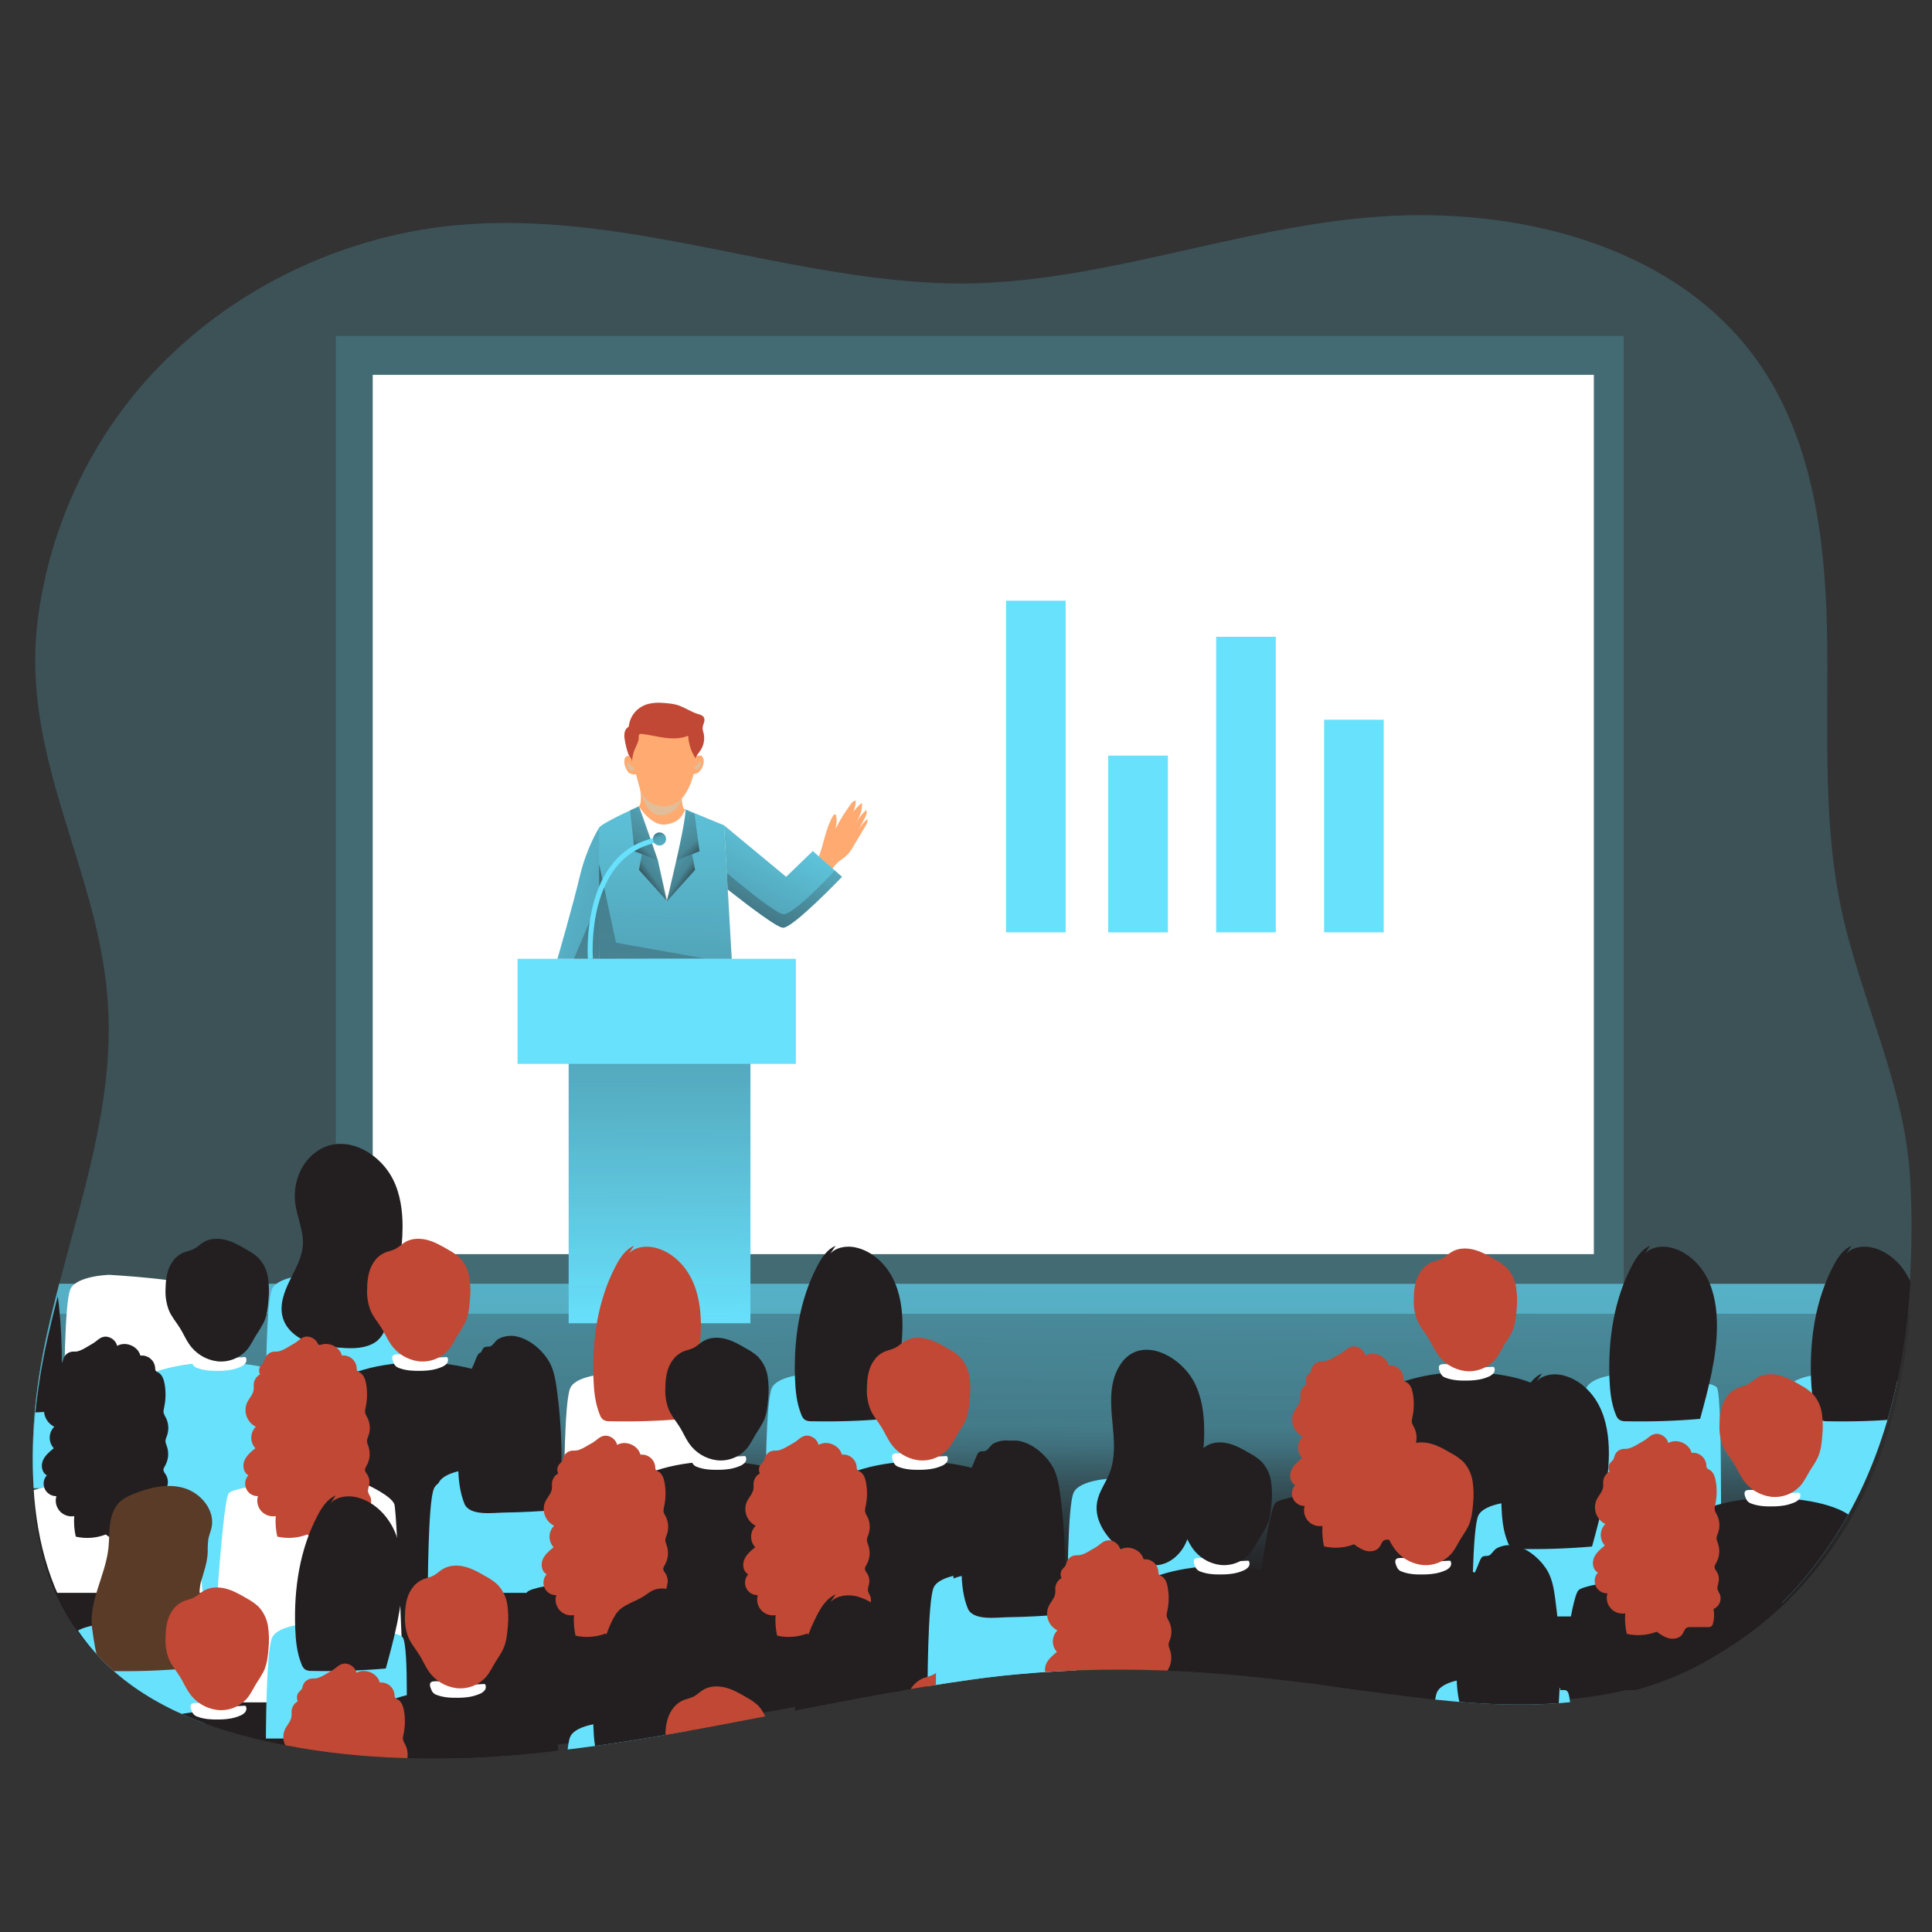 <svg transform="scale(1)" id="_0492_convention" xmlns="http://www.w3.org/2000/svg" xmlns:xlink="http://www.w3.org/1999/xlink" viewBox="0 0 500 500" class="show_show__wrapper__graphic__5Waiy "><rect x="0" y="0" width="500" height="500" fill="#333333" stroke="none"/><title>React</title><defs><style>.cls-1{clip-path:url(#clippath);}.cls-2{fill:none;}.cls-2,.cls-3,.cls-4,.cls-5,.cls-6,.cls-7,.cls-8,.cls-9,.cls-10,.cls-11,.cls-12,.cls-13,.cls-14,.cls-15,.cls-16,.cls-17,.cls-18,.cls-19,.cls-20,.cls-21,.cls-22,.cls-23{stroke-width:0px;}.cls-3{fill:url(#linear-gradient);}.cls-4{isolation:isolate;opacity:.18;}.cls-4,.cls-23{fill:#68e1fd;}.cls-5{fill:url(#linear-gradient-11);}.cls-6{fill:url(#linear-gradient-12);}.cls-7{fill:url(#linear-gradient-13);}.cls-8{fill:url(#linear-gradient-10);}.cls-9{fill:url(#linear-gradient-4);}.cls-10{fill:url(#linear-gradient-2);}.cls-11{fill:url(#linear-gradient-3);}.cls-12{fill:url(#linear-gradient-8);}.cls-13{fill:url(#linear-gradient-9);}.cls-14{fill:url(#linear-gradient-7);}.cls-15{fill:url(#linear-gradient-5);}.cls-16{fill:url(#linear-gradient-6);}.cls-17{fill:#5a3b27;}.cls-18{fill:#231f20;}.cls-19{fill:#e0be99;}.cls-20{fill:#c14834;}.cls-21{fill:#fff;}.cls-22{fill:#ffaa71;}</style><linearGradient id="linear-gradient" x1="307.5" y1="2922.32" x2="308.97" y2="3131.78" gradientTransform="translate(-56.57 3335.28) scale(1 -1)" gradientUnits="userSpaceOnUse"><stop offset="0" stop-color="#231f20"></stop><stop offset=".08" stop-color="#231f20" stop-opacity=".69"></stop><stop offset=".21" stop-color="#231f20" stop-opacity=".32"></stop><stop offset="1" stop-color="#231f20" stop-opacity="0"></stop></linearGradient><linearGradient id="linear-gradient-2" x1="307.53" y1="2919.74" x2="308.91" y2="3116.11" xlink:href="#linear-gradient"></linearGradient><linearGradient id="linear-gradient-3" x1="201.43" y1="3119.74" x2="201.92" y2="3023.71" gradientTransform="translate(-31 3367.76) scale(1 -1)" xlink:href="#linear-gradient"></linearGradient><linearGradient id="linear-gradient-4" x1="227.43" y1="3062.75" x2="230.73" y2="3167.86" gradientTransform="translate(-56.57 3335.28) scale(1 -1)" gradientUnits="userSpaceOnUse"><stop offset="0" stop-color="#231f20"></stop><stop offset=".08" stop-color="#231f20" stop-opacity=".69"></stop><stop offset=".21" stop-color="#231f20" stop-opacity=".32"></stop><stop offset="1" stop-color="#231f20" stop-opacity="0"></stop></linearGradient><linearGradient id="linear-gradient-5" x1="246.76" y1="3090.84" x2="268.99" y2="3134.02" xlink:href="#linear-gradient"></linearGradient><linearGradient id="linear-gradient-6" x1="232.7" y1="3095.46" x2="161.23" y2="3118.79" xlink:href="#linear-gradient"></linearGradient><linearGradient id="linear-gradient-7" x1="218.55" y1="3114.17" x2="233.5" y2="3129.85" xlink:href="#linear-gradient"></linearGradient><linearGradient id="linear-gradient-8" x1="197.25" y1="3138.37" x2="212.04" y2="3148.65" gradientTransform="translate(-31 3367.76) scale(1 -1)" xlink:href="#linear-gradient"></linearGradient><linearGradient id="linear-gradient-9" x1="1477.91" y1="3113.18" x2="1494.57" y2="3130.66" gradientTransform="translate(1660.48 3335.28) rotate(-180)" xlink:href="#linear-gradient"></linearGradient><linearGradient id="linear-gradient-10" x1="1481.48" y1="3105.89" x2="1496.27" y2="3116.18" gradientTransform="translate(1660.48 3335.28) rotate(-180)" xlink:href="#linear-gradient"></linearGradient><linearGradient id="linear-gradient-11" x1="191.51" y1="3156.25" x2="204" y2="3060.95" gradientTransform="translate(-31 3367.76) scale(1 -1)" xlink:href="#linear-gradient"></linearGradient><linearGradient id="linear-gradient-12" x1="248.64" y1="3087.75" x2="270.87" y2="3130.74" xlink:href="#linear-gradient"></linearGradient><linearGradient id="linear-gradient-13" x1="200.31" y1="3154.12" x2="206.13" y2="3139.3" gradientTransform="translate(-31 3367.76) scale(1 -1)" xlink:href="#linear-gradient"></linearGradient><clipPath id="clippath"><path class="cls-2" d="M9.82,161.66c-4.83,36.84,16.48,65.6,18.22,101.4,1.38,28.57-9.71,56.03-15.87,83.95s-6.28,60.35,13.09,81.38c11.23,12.2,27.44,18.65,43.65,22.25,60.93,13.59,122.17-7.51,182.24-15.93,30.65-4.3,59.34-2.86,89.88,1.19,30.22,3.99,62.34,10.28,91.62-1.71,22.22-9.13,39.6-28.1,49.6-49.95,11.02-24.07,13.57-51.42,12.11-77.62-1.36-24.26-13.06-46.66-17.98-70.45-4.88-23.61-2.97-48.01-3.54-72.11-.56-24.1-4.05-49.27-18.02-68.93-20.49-28.85-59.2-39.25-94.55-37.52-40.14,1.94-77.92,19.22-117.98,17.34-41.74-1.92-82.03-18.82-124.17-14.94-32.71,3.02-64.16,19.44-84.55,45.21-12.84,16.34-21.05,35.84-23.77,56.45Z"></path></clipPath></defs><g id="background"><g id="background-2"><path class="cls-4" d="M494.22,332.27c-1.19,17.32-4.79,34.47-12,50.22-10,21.86-27.38,40.87-49.6,49.96-29.27,12-61.39,5.71-91.61,1.71-30.55-4.03-59.24-5.47-89.88-1.19-60.07,8.43-121.3,29.52-182.24,15.94-16.2-3.61-32.41-10.05-43.65-22.25-19.37-21.03-19.26-53.46-13.09-81.39.97-4.36,2.04-8.68,3.17-13.02,6.16-23.48,13.89-46.82,12.7-70.93-1.73-35.78-23.03-64.53-18.19-101.38,2.71-20.6,10.91-40.1,23.75-56.43,20.4-25.77,51.84-42.21,84.56-45.24,42.13-3.87,82.42,13.04,124.14,14.96,40.08,1.86,77.85-15.41,117.98-17.37,35.34-1.72,74.05,8.67,94.54,37.52,13.96,19.65,17.46,44.82,18.01,68.92s-1.33,48.5,3.54,72.11c4.92,23.81,16.63,46.2,17.98,70.45.54,9.12.5,18.27-.12,27.39Z"></path></g><path class="cls-23" d="M494.22,332.27c-1.19,17.32-4.79,34.47-12,50.22-10,21.86-27.38,40.87-49.6,49.96-29.27,12-61.39,5.71-91.61,1.71-30.55-4.03-59.24-5.47-89.88-1.19-60.07,8.43-121.3,29.52-182.24,15.94-16.2-3.61-32.41-10.05-43.65-22.25-19.37-21.03-19.26-53.46-13.09-81.39.97-4.36,2.04-8.68,3.17-13.02l478.89.02Z"></path><path class="cls-3" d="M494.22,332.27c-1.19,17.32-4.79,34.47-12,50.22-10,21.86-27.38,40.87-49.6,49.96-29.27,12-61.39,5.71-91.61,1.71-30.55-4.03-59.24-5.47-89.88-1.19-60.07,8.43-121.3,29.52-182.24,15.94-16.2-3.61-32.41-10.05-43.65-22.25-19.37-21.03-19.26-53.46-13.09-81.39.97-4.36,2.04-8.68,3.17-13.02l478.89.02Z"></path><path class="cls-10" d="M494.22,340.01c-1.19,16.21-4.79,32.26-12,47.01-10,20.46-27.38,38.24-49.6,46.77-29.27,11.23-61.39,5.34-91.61,1.59-30.55-3.77-59.24-5.12-89.88-1.1-60.07,7.89-121.3,27.64-182.24,14.92-16.2-3.38-32.41-9.41-43.65-20.83-19.37-19.69-19.26-50.05-13.09-76.19.97-4.07,2.04-8.12,3.17-12.18h478.89Z"></path></g><g id="data_graphic"><rect class="cls-4" x="86.91" y="86.94" width="333.3" height="245.35"></rect><rect class="cls-21" x="96.46" y="97.01" width="316.03" height="227.56"></rect><rect class="cls-23" x="260.36" y="155.46" width="15.43" height="85.83"></rect><rect class="cls-23" x="286.81" y="195.55" width="15.43" height="45.75"></rect><rect class="cls-23" x="342.67" y="186.26" width="15.43" height="55.03"></rect><rect class="cls-23" x="314.74" y="164.8" width="15.43" height="76.49"></rect></g><g id="character"><rect class="cls-23" x="147.17" y="256.25" width="47.04" height="86.21"></rect><rect class="cls-11" x="147.17" y="256.25" width="47.04" height="86.21"></rect><rect class="cls-23" x="133.94" y="248.14" width="72.03" height="27.19"></rect><path class="cls-23" d="M165.36,208.67s-9.74,4.39-10.32,5.56,0,33.94,0,33.94h34.32l-1.98-34.55-10.02-4.15-12-.79Z"></path><path class="cls-9" d="M189.37,248.14h-34.32s-.58-32.78,0-33.95,10.32-5.53,10.32-5.53l12,.79,10.04,4.11.95,16.59,1.02,17.99Z"></path><path class="cls-21" d="M165.36,208.67l4.9,14,2.28,10.66s4.61-18.35,4.9-23.78l-12.08-.87Z"></path><path class="cls-22" d="M165.61,204s.7,3.69-.24,4.66c0,0,3.03,5.11,6.78,4.72,4.24-.45,4.76-3.29,5.22-3.9,0,0-.98.33-.94-3.9s-10.81-1.58-10.81-1.58Z"></path><path class="cls-19" d="M165.61,204s1.39,7.38,5.75,6.94c2.45-.15,4.52-1.9,5.07-4.29l-10.83-2.65Z"></path><path class="cls-22" d="M165.22,202.72c.26,1.18.72,2.3,1.36,3.33,1.79,2.62,5.86,3.42,8.56,1.69,1.5-.97,2.5-2.53,3.23-4.13,1.58-3.48,2.11-7.34,1.52-11.11-.23-1.44-.65-2.92-1.62-4.04-1.59-1.84-4.31-2.32-6.78-2.19-2.21.12-4.5.67-6.17,2.08-1.83,1.61-2.62,4.1-2.07,6.48.64,2.64,1.25,5.3,1.97,7.89Z"></path><path class="cls-22" d="M215.56,211.16c.16-.25.48-.53.71-.34.08.09.13.21.14.33.19,1.14.12,2.32-.22,3.43,1.18-2.36,2.58-4.6,4.17-6.7.28-.37.73-.79,1.14-.57-.14,1.74-.75,3.41-1.75,4.84.7-1.71,1.83-3.2,3.29-4.35.29,1.83-.64,3.61-1.55,5.23.7-1.25,1.59-2.39,2.63-3.38.4.57.07,1.33-.25,1.94l-1.73,3.25c.6-1.07,1.37-2.03,2.28-2.85.25.54-.06,1.15-.36,1.66l-3.15,5.29c-.45.84-1.01,1.62-1.66,2.32-.79.79-1.81,1.31-2.6,2.1-1.45,1.44-2.25,3.54-4.46,1.94-1.22-.89-.95-1.93-.44-3.17,1.46-3.61,1.85-7.61,3.83-10.98Z"></path><path class="cls-22" d="M163.32,195.77c-.48-.21-1.11-.22-1.44.18-.11.14-.19.31-.23.49-.25.98.1,2.03.6,2.91.13.25.3.47.51.66.43.28.93.42,1.44.4.11.02.23,0,.34-.03.09-.04.17-.1.23-.18.33-.41.47-.94.4-1.46-.12-1.15-.79-2.49-1.86-2.96Z"></path><path class="cls-22" d="M180.26,200.17c-.48.21-1.11.22-1.44-.18-.11-.15-.19-.31-.23-.49-.25-.98.1-2.02.6-2.91.13-.25.3-.47.51-.65.43-.28.93-.42,1.44-.4.11-.02.23,0,.34.03.09.04.17.1.23.18.33.41.47.94.4,1.46-.1,1.15-.77,2.49-1.86,2.97Z"></path><path class="cls-20" d="M161.66,191.34c-.11-.6-.11-1.22,0-1.83.12-.61.5-1.14,1.05-1.44.22-2.31,1.61-4.35,3.69-5.39,1.91-.94,4.15-.9,6.27-.69.85.07,1.69.21,2.51.43,1.92.56,3.57,1.8,5.48,2.38.57.17,1.22.34,1.51.86.19.45.19.95,0,1.4-.18.44-.3.91-.35,1.39.03.41.12.82.25,1.21.37,1.47.13,3.03-.65,4.33-.47.76-1.12,1.41-1.43,2.25-1.12-1.75-1.78-3.76-1.9-5.83-1.86.79-3.97.79-5.98.54-2.01-.25-3.97-.79-5.99-1.01-.25-.06-.51,0-.7.16-.11.19-.15.41-.11.62.03,1.17-.63,2.21-1.08,3.29-.4.98-.62,2.03-.65,3.1-.02-.46-.22-.9-.55-1.22-.25-.34-.44-.72-.55-1.13-.37-1.11-.64-2.26-.81-3.42Z"></path><path class="cls-23" d="M217.91,226.92s-12.77,13.31-15.26,13.16c-.44-.07-.86-.23-1.24-.46-.21-.1-.4-.22-.64-.35-.75-.43-1.62-1.01-2.57-1.67-.3-.2-.63-.42-.94-.65l-.77-.55c-.63-.46-1.27-.92-1.92-1.42l-1.08-.79c-.06-.05-.13-.1-.19-.15-1.36-1.03-2.7-2.08-3.92-3.03-.37-.29-.7-.56-1.04-.82l-.95-16.59,16.07,13.32,6.9-6.67,7.56,6.67Z"></path><path class="cls-15" d="M217.91,226.92l-.03.04c-.65.67-12.8,13.27-15.23,13.12-.44-.07-.86-.23-1.24-.46-.21-.1-.4-.22-.64-.35-.75-.43-1.62-1.01-2.57-1.67-.3-.21-.62-.43-.94-.65l-.77-.55c-.63-.46-1.27-.92-1.92-1.42l-1.08-.79c-.06-.05-.13-.1-.19-.15-1.36-1.03-2.7-2.08-3.92-3.03-.37-.29-.7-.56-1.04-.82l-.25-4.29-.71-12.3,16.07,13.33,6.9-6.67,5.69,5.02,1.86,1.64Z"></path><path class="cls-23" d="M155.05,214.22s-3.2,4.98-5.01,12.63c-1.81,7.66-5.77,21.28-5.77,21.28h10.77l.02-33.92Z"></path><path class="cls-16" d="M155.05,214.22s-3.2,4.98-5.01,12.63c-1.81,7.66-5.77,21.28-5.77,21.28h10.77l.02-33.92Z"></path><path class="cls-19" d="M162.4,198.35c.14.36.37.67.67.91.27.22.65.25.94.06.05-.04.09-.11.1-.17.02-.1,0-.2-.04-.28l-.07-.18c-.02-.05-.04-.1-.07-.15-.13-.16-.4-.14-.56-.24s-.26-.36-.36-.54c-.07-.17-.24-.29-.42-.29-.18.03-.31.18-.32.37,0,.18.04.37.13.53Z"></path><path class="cls-19" d="M181.38,197.98c-.14.36-.37.67-.67.91-.27.22-.65.25-.94.06-.05-.04-.09-.09-.12-.15-.02-.1,0-.19.04-.28l.07-.18c.02-.05.04-.1.07-.15.13-.16.4-.14.56-.24s.26-.36.36-.54c.07-.17.24-.29.42-.29.18.03.31.18.32.37,0,.18-.03.35-.12.5Z"></path><path class="cls-14" d="M165.36,208.67l-2.29,1.06,1.15,10.58,6.04,2.36s-2.54-7.78-4.9-14Z"></path><polygon class="cls-12" points="166.14 221.05 165.36 225.11 172.71 233.32 170.26 222.66 166.14 221.05"></polygon><path class="cls-13" d="M177.44,209.54l2.29,1.06,1.31,9.71-6.04,2.36s2.37-9.8,2.45-13.12Z"></path><polygon class="cls-8" points="179.11 221.05 179.89 225.11 172.55 233.32 174.99 222.66 179.11 221.05"></polygon><polygon class="cls-5" points="182.08 248.02 159.42 243.97 155.05 223.64 155.05 232.69 148.52 248.14 182.08 248.02"></polygon><path class="cls-6" d="M217.91,226.92l-.03.04c-.65.67-12.8,13.27-15.23,13.12-.44-.07-.86-.23-1.24-.46-.21-.1-.4-.22-.64-.35-.75-.43-1.62-1.01-2.57-1.67-.3-.21-.62-.43-.94-.65l-.77-.55c-.63-.46-1.27-.92-1.92-1.42l-1.08-.79c-.06-.05-.13-.1-.19-.15-1.36-1.03-2.7-2.08-3.92-3.03-.37-.29-.7-.56-1.04-.82l-.25-4.29s11.97,10.23,14.55,10.69,13.39-11.28,13.39-11.28l1.88,1.62Z"></path><path class="cls-23" d="M152.15,248.2c-.02-.27-2.07-27.57,17.67-31.44l.25,1.28c-18.6,3.65-16.65,29.79-16.63,30.05l-1.3.11Z"></path><circle class="cls-23" cx="170.68" cy="217.13" r="1.69"></circle><circle class="cls-7" cx="170.68" cy="217.13" r="1.69"></circle></g><g id="audiences"><g class="cls-1"><path class="cls-23" d="M-5.77,354.48s-8.45.24-10.04,3.67-1.59,27.01-1.59,27.01H18.86s.83-24.85-.87-27.13-23.76-3.55-23.76-3.55Z"></path><path class="cls-18" d="M4.9,320.4c-1.73-.52-3.59-.35-5.19.48-.86.46-1.19,1.35-1.92,1.83-.6.4-1.61-.07-2.1.65-.58.84-.96,2.23-1.42,3.17-.58,1.22-1.11,2.46-1.59,3.73-.95,2.54-1.69,5.14-2.23,7.79-1.04,5.27-1.46,10.65-1.23,16.03.12,3.22.42,6.5,1.65,9.48,1.33,3.26,7.52,2.32,10.24,2.28,4.76-.08,9.51-.32,14.25-.73,1.04-10.46.83-21.01-.63-31.42-.32-2.31-.73-4.67-1.85-6.72-1.54-2.77-4.64-5.66-7.98-6.57Z"></path><path class="cls-21" d="M28.29,329.92s-8.45.24-10.05,3.67c-1.6,3.43-1.59,26.09-1.59,26.09h36.26s.83-23.93-.87-26.21c-1.7-2.29-23.76-3.55-23.76-3.55Z"></path><path class="cls-23" d="M33.06,412.23s1.59-53.08,2.82-54.89,11.51-5.54,24.28-4.63c12.78.9,16.6,4.63,16.6,4.63l3.27,54.89h-46.98Z"></path><path class="cls-21" d="M42.76,384.21s6.42,2.92,7.14,5.12c.72,2.2,2.54,22.9,2.54,22.9H2.33s2.75-23.81,4.76-25.84c2.01-2.04,25.02-4.71,35.67-2.18Z"></path><path class="cls-18" d="M19.83,349.76c-.4.06-.83,0-1.23.06-.99.13-1.82.81-2.15,1.75-.08.33-.18.65-.32.95-.23.3-.47.57-.75.83-.54.66-.64,1.58-.25,2.34-.96.54-1.58,1.52-1.64,2.62,0,.4.05.84,0,1.25-.12,1.31-1.19,2.3-1.74,3.49-.98,2.35.02,5.06,2.3,6.19-1.53,1.52-1.58,3.97-.13,5.56-1.12.91-2.28,1.88-2.83,3.21s-.25,3.13,1.04,3.79c-1.2,1.32-1.1,3.37.23,4.57.61.55,1.41.85,2.24.84-.64,2.15.59,4.41,2.74,5.05.61.18,1.24.22,1.87.11-.13,1.78,0,3.57.4,5.31,2.58.59,5.28.4,7.75-.55,1.02.73,2.09,1.47,3.31,1.73s2.68-.07,3.36-1.12c.4-.59.55-1.4,1.19-1.69.28-.1.57-.14.87-.12h4.5c.33.04.66-.04.94-.21.21-.2.35-.47.4-.75.33-1.21.38-2.49.13-3.72,1.51-.61,2.24-2.33,1.63-3.84,0-.01-.01-.02-.02-.04-.22-.36-.41-.75-.55-1.15-.16-.67.15-1.35.28-2.02.16-.94-.05-1.92-.58-2.71-.24-.27-.41-.6-.51-.94-.07-.46.22-.88.45-1.29.82-1.47.99-3.22.47-4.82-.19-.56-.46-1.13-.4-1.71.07-.35.18-.7.33-1.02.62-1.61.51-3.4-.29-4.93-.26-.38-.44-.81-.55-1.25-.02-.38.02-.77.13-1.14.46-2.05.52-4.18.15-6.25-.21-1.16-.64-2.43-1.7-2.97-.23-.08-.44-.22-.6-.4-.12-.23-.17-.49-.14-.75-.14-1.91-1.8-3.35-3.71-3.2-.04,0-.08,0-.12.01-.61-2.44-3.83-3.79-6-2.52-.34-1.29-1.45-2.24-2.78-2.38-1.63-.13-2.48,1.21-3.65,1.84s-2.77,1.81-4.08,2Z"></path><path class="cls-21" d="M49.53,350.81c.17-.16.39-.25.62-.27,1.31-.19,2.61.21,3.9.47,3.02.59,6.14.37,9.22.2.08-.01.16,0,.23.03.08.04.15.12.18.21.2.51.09,1.09-.28,1.49-.37.39-.82.69-1.33.87-.75.32-1.54.55-2.35.7-1,.17-2.02.26-3.04.26-1.88.04-3.83-.05-5.6-.73-.52-.15-.95-.49-1.22-.95-.3-.55-.85-1.73-.35-2.28Z"></path><path class="cls-18" d="M45.01,326.04c-.4.48-.74,1-1.01,1.56-.92,1.88-1.13,4.04-1.16,6.13-.08,1.81.21,3.63.85,5.33.71,1.74,1.9,3.06,2.89,4.65.85,1.36,1.47,2.86,2.38,4.17,1.67,2.43,4.29,4.04,7.22,4.42,2.93.34,5.84-.79,7.78-3.02.92-1.11,1.54-2.44,2.28-3.68.73-1.07,1.4-2.18,2.01-3.32.85-1.81,1.08-3.83,1.23-5.82.21-1.94.16-3.89-.12-5.82-.29-1.94-1.18-3.74-2.54-5.16-.88-.79-1.86-1.47-2.91-2.03-1.75-1.02-3.53-2.06-5.5-2.56s-4.17-.43-5.87.67c-.73.47-1.37,1.08-2.12,1.53s-1.64.62-2.5.92c-1.14.39-2.15,1.09-2.92,2.02Z"></path><path class="cls-23" d="M80.45,329.92s-8.45.24-10.04,3.67-1.59,26.09-1.59,26.09h36.26s.83-23.93-.87-26.21-23.76-3.55-23.76-3.55Z"></path><path class="cls-18" d="M104.19,317.6c0-4.28-.58-8.65-2.53-12.46-3.95-7.72-14.2-12.75-21.27-5.83-3.15,3.09-4.54,7.76-3.97,12.13.47,3.62,2.18,7.09,1.96,10.75-.2,3.33-1.98,6.31-3.44,9.3s-2.69,6.41-1.73,9.6c.84,2.78,3.21,4.84,5.86,5.97,2.65,1.13,5.56,1.46,8.43,1.69,2.94.24,6.02.4,8.69-.86,4.64-2.17,4.15-8.01,5.23-12.28,1.51-5.91,2.76-11.9,2.76-18.01Z"></path><path class="cls-18" d="M85.23,412.23s1.59-53.08,2.83-54.89,11.51-5.54,24.28-4.63c12.77.9,16.6,4.63,16.6,4.63l3.28,54.89h-46.99Z"></path><path class="cls-21" d="M94.93,384.21s6.42,2.92,7.14,5.12,2.53,51.24,2.53,51.24h-50.11s2.76-52.16,4.76-54.18,25.02-4.71,35.67-2.18Z"></path><path class="cls-20" d="M72,349.76c-.4.06-.83,0-1.24.06-.99.14-1.81.81-2.15,1.75-.07.33-.18.65-.32.95-.22.3-.47.57-.75.83-.54.66-.64,1.58-.25,2.34-.96.53-1.58,1.52-1.63,2.62,0,.4.04.84,0,1.25-.12,1.31-1.19,2.3-1.74,3.49-.99,2.35.02,5.06,2.29,6.19-1.53,1.52-1.58,3.97-.13,5.56-1.12.91-2.28,1.88-2.83,3.21s-.24,3.13,1.04,3.79c-1.2,1.32-1.11,3.36.21,4.56.61.56,1.42.86,2.25.84-.64,2.15.59,4.41,2.74,5.05.61.18,1.24.22,1.87.11-.13,1.78,0,3.57.4,5.31,2.58.59,5.28.4,7.75-.55,1.03.73,2.09,1.47,3.32,1.73s2.67-.07,3.36-1.12c.4-.59.55-1.4,1.19-1.69.28-.1.57-.14.86-.12h4.5c.33.04.66-.04.95-.21.21-.2.35-.47.4-.75.33-1.21.38-2.49.13-3.72,1.51-.61,2.24-2.33,1.63-3.84,0-.01-.01-.02-.02-.04-.22-.36-.4-.75-.55-1.15-.16-.67.15-1.35.27-2.02.17-.94-.04-1.92-.58-2.71-.24-.27-.42-.59-.51-.94-.07-.46.22-.88.45-1.29.82-1.47.99-3.22.47-4.82-.19-.56-.46-1.13-.4-1.71.07-.35.18-.7.33-1.02.62-1.61.51-3.4-.29-4.93-.25-.38-.44-.81-.55-1.25-.02-.38.02-.77.13-1.14.46-2.05.52-4.18.15-6.25-.21-1.16-.64-2.43-1.69-2.97-.23-.08-.44-.22-.61-.4-.12-.23-.16-.49-.14-.75-.14-1.91-1.79-3.34-3.7-3.21-.04,0-.09,0-.13.01-.62-2.44-3.84-3.79-6.01-2.52-.34-1.29-1.45-2.24-2.78-2.38-1.63-.13-2.47,1.21-3.65,1.84s-2.76,1.81-4.07,2Z"></path><path class="cls-21" d="M101.71,350.81c.17-.16.39-.25.62-.27,1.3-.19,2.61.21,3.9.47,3.02.59,6.14.37,9.21.2.08-.01.16,0,.23.03.09.04.15.12.19.21.2.51.09,1.09-.28,1.49-.37.39-.83.69-1.33.87-.75.32-1.54.55-2.34.7-1,.17-2.02.26-3.04.26-1.88.04-3.83-.05-5.6-.73-.51-.15-.95-.49-1.22-.95-.29-.55-.85-1.73-.35-2.28Z"></path><path class="cls-20" d="M97.18,326.04c-.4.48-.74,1-1.01,1.56-.92,1.88-1.14,4.04-1.16,6.13-.08,1.81.21,3.63.85,5.33.71,1.74,1.9,3.06,2.89,4.65.85,1.36,1.47,2.86,2.38,4.17,1.66,2.43,4.28,4.03,7.2,4.42,2.93.34,5.84-.79,7.78-3.02.92-1.11,1.54-2.44,2.29-3.68.72-1.07,1.38-2.18,1.98-3.32.85-1.81,1.08-3.83,1.23-5.82.21-1.94.17-3.89-.12-5.82-.29-1.94-1.18-3.74-2.54-5.16-.88-.79-1.86-1.47-2.91-2.03-1.75-1.02-3.53-2.06-5.49-2.56s-4.17-.43-5.87.67c-.73.47-1.37,1.08-2.11,1.53s-1.64.62-2.5.92c-1.13.4-2.13,1.1-2.89,2.02Z"></path><path class="cls-23" d="M122.35,381.55s-8.45.24-10.04,3.67-1.59,27.01-1.59,27.01h36.25s.83-24.85-.87-27.13-23.75-3.55-23.75-3.55Z"></path><path class="cls-18" d="M133.01,347.47c-1.73-.52-3.59-.35-5.19.48-.86.46-1.21,1.34-1.92,1.83-.6.4-1.61-.07-2.1.65-.58.84-.96,2.23-1.42,3.17-.58,1.22-1.11,2.46-1.59,3.73-.95,2.54-1.69,5.14-2.23,7.79-1.04,5.27-1.46,10.65-1.23,16.02.12,3.23.42,6.5,1.65,9.48,1.33,3.26,7.52,2.32,10.24,2.28,4.76-.08,9.51-.32,14.25-.73,1.04-10.46.83-21.01-.63-31.42-.32-2.31-.73-4.67-1.85-6.72-1.53-2.77-4.65-5.66-7.98-6.57Z"></path><path class="cls-23" d="M123.58,380.09s-8.45.25-10.05,3.67c-1.6,3.43-1.59,27.01-1.59,27.01h36.25s.83-24.85-.87-27.13-23.75-3.55-23.75-3.55Z"></path><path class="cls-18" d="M134.24,346.01c-1.73-.52-3.59-.35-5.19.48-.86.46-1.19,1.34-1.92,1.83-.59.4-1.61-.06-2.1.65-.57.84-.96,2.23-1.42,3.17-.58,1.22-1.11,2.46-1.59,3.73-.94,2.54-1.69,5.14-2.23,7.79-1.04,5.27-1.46,10.65-1.23,16.03.11,3.22.42,6.5,1.64,9.48,1.34,3.26,7.52,2.32,10.24,2.28,4.76-.07,9.51-.32,14.25-.73,1.04-10.46.83-21.01-.62-31.42-.33-2.32-.73-4.67-1.85-6.72-1.52-2.77-4.63-5.66-7.98-6.57Z"></path><path class="cls-21" d="M157.63,355.54s-8.45.25-10.04,3.67-1.59,26.09-1.59,26.09h36.26s.83-23.93-.87-26.21-23.76-3.55-23.76-3.55Z"></path><path class="cls-20" d="M164.07,322.41c-2.14.9-3.53,2.98-4.62,5.03-4.71,8.86-6.23,19.15-5.87,29.18.11,3.23.42,6.5,1.64,9.48.17.53.49,1,.92,1.35.52.28,1.1.41,1.69.37,6.41.14,12.82-.07,19.2-.62,2.15-7.86,4.31-15.83,4.36-23.98.02-4.28-.58-8.65-2.53-12.46-1.95-3.81-5.41-7.01-9.6-7.92-2.73-.6-6.11.13-7.28,2.68"></path><path class="cls-18" d="M162.41,437.85s1.59-53.08,2.83-54.89c1.24-1.81,11.51-5.53,24.28-4.63,12.77.9,16.6,4.63,16.6,4.63l3.28,54.89h-46.99Z"></path><path class="cls-18" d="M172.11,409.82s6.42,2.92,7.14,5.12c.72,2.2,2.53,22.9,2.53,22.9h-50.11s2.78-23.81,4.76-25.84,25.02-4.73,35.67-2.18Z"></path><path class="cls-20" d="M149.18,375.38c-.4.06-.83,0-1.24.06-.99.13-1.81.81-2.14,1.75-.08.33-.18.65-.33.95-.22.3-.47.57-.75.83-.54.66-.64,1.58-.25,2.34-.96.54-1.57,1.52-1.63,2.62-.02.42.04.84,0,1.26-.12,1.3-1.19,2.3-1.74,3.48-.99,2.35.02,5.06,2.3,6.19-1.53,1.52-1.59,3.97-.13,5.56-1.12.91-2.28,1.88-2.83,3.21s-.24,3.14,1.04,3.79c-1.2,1.32-1.1,3.37.22,4.57.61.56,1.42.86,2.25.84-.64,2.15.58,4.41,2.73,5.05.61.18,1.25.22,1.87.11-.13,1.78,0,3.57.4,5.31,2.58.59,5.28.4,7.75-.54,1.03.72,2.09,1.46,3.32,1.73s2.67-.07,3.36-1.12c.4-.59.55-1.4,1.19-1.69.28-.1.57-.14.86-.12h4.5c.33.04.66-.04.95-.21.21-.2.35-.46.4-.75.33-1.21.38-2.49.13-3.73,1.51-.61,2.24-2.33,1.63-3.84,0-.01,0-.02-.01-.03-.22-.36-.4-.74-.55-1.14-.16-.67.15-1.35.27-2.02.17-.94-.04-1.92-.58-2.71-.24-.27-.41-.59-.51-.94-.07-.46.22-.89.45-1.29.82-1.47.99-3.22.47-4.82-.19-.56-.46-1.13-.4-1.72.07-.35.18-.7.33-1.02.63-1.6.54-3.4-.25-4.93-.25-.38-.44-.81-.54-1.26-.02-.38.02-.77.13-1.14.46-2.05.52-4.17.15-6.25-.2-1.17-.64-2.44-1.69-2.97-.23-.08-.44-.22-.6-.4-.12-.23-.17-.49-.14-.75-.15-1.91-1.83-3.34-3.74-3.18-.03,0-.06,0-.09,0-.62-2.44-3.84-3.79-6.01-2.52-.34-1.29-1.45-2.24-2.78-2.38-1.63-.13-2.47,1.21-3.65,1.84s-2.79,1.79-4.1,1.98Z"></path><path class="cls-21" d="M178.88,376.42c.17-.16.39-.25.62-.26,1.31-.19,2.61.21,3.9.46,3.02.6,6.14.37,9.21.21.08-.01.16,0,.23.02.08.05.15.12.19.21.2.51.09,1.09-.28,1.49-.37.39-.83.69-1.33.87-.75.32-1.54.55-2.34.7-1,.17-2.02.26-3.04.26-1.88.04-3.83-.04-5.6-.73-.51-.15-.95-.49-1.22-.95-.3-.55-.84-1.72-.35-2.28Z"></path><path class="cls-18" d="M174.35,351.66c-.4.48-.74,1-1.01,1.56-.92,1.89-1.13,4.04-1.16,6.13-.08,1.81.21,3.63.85,5.33.71,1.74,1.9,3.06,2.89,4.65.85,1.36,1.47,2.86,2.38,4.18,1.67,2.42,4.28,4.02,7.19,4.4,2.93.34,5.84-.79,7.78-3.02.92-1.11,1.54-2.44,2.29-3.68.73-1.07,1.4-2.18,2.01-3.32.85-1.81,1.08-3.83,1.23-5.82.21-1.94.16-3.89-.12-5.82-.29-1.94-1.18-3.74-2.54-5.16-.88-.79-1.86-1.48-2.91-2.03-1.75-1.02-3.53-2.06-5.49-2.56s-4.17-.43-5.87.67c-.73.47-1.37,1.08-2.12,1.52s-1.64.62-2.5.92c-1.13.4-2.14,1.11-2.9,2.04Z"></path><path class="cls-23" d="M209.8,355.54s-8.45.25-10.05,3.67c-1.6,3.43-1.59,26.09-1.59,26.09h36.26s.83-23.93-.87-26.21-23.76-3.55-23.76-3.55Z"></path><path class="cls-18" d="M216.24,322.41c-2.14.9-3.53,2.98-4.62,5.03-4.71,8.86-6.23,19.15-5.88,29.18.11,3.23.42,6.5,1.64,9.48.17.53.49,1,.92,1.35.52.28,1.1.41,1.69.37,6.41.14,12.82-.07,19.21-.62,2.14-7.86,4.31-15.83,4.36-23.98.02-4.28-.58-8.65-2.52-12.46s-5.43-7.01-9.6-7.92c-2.73-.6-6.11.13-7.28,2.68"></path><path class="cls-23" d="M420.58,355.54s-8.45.25-10.05,3.67-1.59,56.43-1.59,56.43h36.26s.83-54.27-.87-56.55-23.76-3.55-23.76-3.55Z"></path><path class="cls-18" d="M427.02,322.41c-2.14.9-3.53,2.98-4.62,5.03-4.71,8.86-6.23,19.15-5.88,29.18.12,3.23.42,6.5,1.65,9.48.17.53.49,1,.92,1.35.52.28,1.1.41,1.69.37,6.41.14,12.82-.07,19.21-.62,2.15-7.86,4.31-15.83,4.36-23.98,0-4.28-.58-8.65-2.53-12.46-1.95-3.81-5.4-7-9.58-7.92-2.73-.6-6.11.13-7.28,2.68"></path><path class="cls-18" d="M356.1,414.76s1.58-53.08,2.84-54.9,11.51-5.54,24.28-4.63,16.59,4.63,16.59,4.63l3.27,54.89-46.99.02Z"></path><path class="cls-18" d="M365.8,386.73s6.42,2.92,7.14,5.12,2.53,22.9,2.53,22.9h-50.11s2.75-23.81,4.76-25.84c2.01-2.03,25.02-4.73,35.67-2.18Z"></path><path class="cls-20" d="M342.87,352.29c-.4.06-.83,0-1.23.06-.99.13-1.82.81-2.15,1.75-.08.33-.18.65-.32.95-.23.3-.47.57-.75.83-.54.66-.64,1.58-.25,2.34-.96.54-1.57,1.52-1.64,2.62,0,.4.05.84,0,1.26-.12,1.3-1.19,2.3-1.74,3.48-.98,2.35.04,5.06,2.32,6.19-1.53,1.52-1.58,3.97-.13,5.56-1.12.91-2.28,1.88-2.83,3.21s-.25,3.14,1.04,3.79c-1.2,1.32-1.1,3.37.22,4.57.61.56,1.41.86,2.24.84-.64,2.15.59,4.41,2.74,5.05.61.18,1.24.22,1.87.11-.13,1.78,0,3.57.4,5.31,2.58.59,5.28.4,7.75-.55,1.02.73,2.09,1.47,3.31,1.73,1.23.27,2.68-.07,3.36-1.12.4-.59.55-1.4,1.19-1.69.28-.1.57-.14.87-.12h4.5c.33.04.66-.04.94-.21.21-.2.35-.46.4-.75.33-1.22.38-2.49.13-3.73,1.51-.61,2.24-2.33,1.63-3.84,0-.01-.01-.02-.02-.04-.22-.36-.41-.74-.55-1.14-.16-.67.15-1.35.28-2.02.16-.94-.05-1.92-.58-2.71-.24-.27-.41-.59-.51-.94-.07-.46.22-.89.45-1.29.82-1.47.99-3.22.47-4.82-.19-.56-.46-1.13-.4-1.72.07-.35.18-.7.33-1.02.62-1.61.51-3.4-.29-4.92-.25-.38-.44-.81-.55-1.26-.02-.38.02-.77.13-1.14.46-2.05.51-4.17.15-6.25-.21-1.17-.64-2.44-1.7-2.97-.23-.08-.44-.22-.6-.4-.12-.23-.17-.49-.14-.75-.15-1.91-1.83-3.34-3.74-3.18-.03,0-.06,0-.09,0-.61-2.44-3.83-3.79-6-2.52-.34-1.29-1.45-2.24-2.78-2.38-1.63-.13-2.47,1.21-3.65,1.84s-2.79,1.79-4.1,1.98Z"></path><path class="cls-21" d="M372.58,353.33c.17-.16.39-.25.62-.26,1.3-.19,2.61.21,3.9.46,3.02.6,6.14.37,9.22.21.08-.01.16,0,.23.02.08.05.15.12.18.21.2.51.09,1.09-.27,1.49-.37.39-.83.69-1.33.87-.75.32-1.54.55-2.35.7-1,.17-2.02.26-3.04.26-1.88.04-3.83-.04-5.6-.73-.52-.14-.95-.49-1.22-.95-.3-.55-.85-1.71-.35-2.28Z"></path><path class="cls-20" d="M368.05,328.57c-.4.48-.74,1-1.01,1.56-.92,1.88-1.13,4.04-1.16,6.13-.08,1.82.21,3.63.85,5.33.72,1.74,1.9,3.06,2.89,4.65.85,1.36,1.48,2.86,2.38,4.18,1.66,2.42,4.28,4.02,7.19,4.4,2.93.34,5.84-.79,7.78-3.02.92-1.11,1.54-2.44,2.28-3.68.67-1.11,1.46-2.15,2.01-3.32.85-1.81,1.08-3.83,1.23-5.82.21-1.94.17-3.89-.12-5.82-.29-1.94-1.18-3.74-2.54-5.16-.88-.79-1.86-1.48-2.91-2.03-1.75-1.02-3.53-2.06-5.5-2.56s-4.17-.43-5.87.67c-.73.47-1.37,1.08-2.12,1.53s-1.64.62-2.5.92c-1.13.4-2.13,1.1-2.9,2.03Z"></path><path class="cls-23" d="M472.75,355.54s-8.45.25-10.04,3.67-1.59,56.74-1.59,56.74l36.26-30.63s.83-23.93-.87-26.21c-1.7-2.29-23.76-3.57-23.76-3.57Z"></path><path class="cls-18" d="M479.18,322.41c-2.14.9-3.53,2.98-4.62,5.03-4.71,8.86-6.23,19.15-5.87,29.18.11,3.23.42,6.5,1.64,9.48.17.53.49,1,.92,1.35.52.28,1.1.41,1.69.37,6.41.14,12.82-.07,19.2-.62,2.15-7.86,4.31-15.83,4.36-23.98,0-4.28-.58-8.65-2.53-12.46-1.95-3.81-5.4-7-9.58-7.92-2.73-.6-6.11.13-7.28,2.68"></path><path class="cls-18" d="M214.58,437.85s1.59-53.08,2.83-54.89,11.51-5.53,24.28-4.63c12.78.9,16.6,4.63,16.6,4.63l3.27,54.89h-46.99Z"></path><path class="cls-18" d="M224.28,409.82s6.42,2.92,7.14,5.12c.72,2.2,2.53,22.9,2.53,22.9h-50.11s2.78-23.81,4.76-25.84,25.03-4.73,35.67-2.18Z"></path><path class="cls-20" d="M201.35,375.38c-.4.06-.83,0-1.23.06-.99.13-1.82.81-2.15,1.75-.08.33-.18.65-.33.95-.22.3-.47.57-.74.83-.54.66-.64,1.58-.25,2.34-.96.53-1.58,1.52-1.64,2.62,0,.42.05.84,0,1.26-.12,1.3-1.19,2.3-1.74,3.48-.99,2.35.02,5.06,2.3,6.19-1.53,1.52-1.58,3.97-.13,5.56-1.12.91-2.28,1.88-2.83,3.21s-.25,3.14,1.04,3.79c-1.2,1.32-1.1,3.37.22,4.57.61.56,1.42.86,2.25.84-.64,2.15.59,4.41,2.74,5.05.6.18,1.24.22,1.86.11-.13,1.78,0,3.57.4,5.31,2.58.59,5.28.4,7.75-.54,1.02.72,2.09,1.46,3.31,1.73s2.67-.07,3.36-1.12c.4-.59.55-1.4,1.19-1.69.28-.1.57-.14.87-.12h4.5c.33.04.66-.04.94-.21.21-.2.35-.46.4-.75.33-1.21.38-2.49.13-3.73,1.51-.61,2.24-2.33,1.63-3.84,0-.01-.01-.02-.02-.04-.21-.37-.39-.75-.52-1.15-.16-.67.15-1.35.27-2.02.17-.94-.04-1.92-.58-2.71-.24-.27-.41-.59-.51-.94-.07-.46.22-.89.45-1.29.82-1.47.99-3.22.47-4.82-.19-.56-.46-1.13-.4-1.72.07-.35.18-.7.33-1.02.62-1.6.52-3.4-.28-4.92-.26-.38-.44-.81-.55-1.26-.02-.38.02-.77.13-1.14.46-2.05.52-4.17.15-6.25-.21-1.17-.64-2.44-1.7-2.97-.23-.08-.44-.22-.6-.4-.12-.23-.17-.49-.14-.75-.15-1.91-1.83-3.34-3.74-3.18-.03,0-.06,0-.09,0-.61-2.44-3.84-3.79-6.01-2.52-.34-1.29-1.45-2.24-2.78-2.38-1.63-.13-2.48,1.21-3.65,1.84s-2.8,1.79-4.11,1.98Z"></path><path class="cls-21" d="M231.05,376.42c.17-.16.39-.25.62-.26,1.31-.19,2.61.21,3.9.46,3.02.6,6.14.37,9.21.21.08,0,.16,0,.24.02.08.05.15.12.18.21.2.51.09,1.09-.28,1.49-.37.39-.82.69-1.33.87-.75.32-1.54.55-2.35.7-1,.17-2.02.26-3.04.26-1.88.04-3.83-.04-5.6-.73-.52-.14-.95-.48-1.22-.95-.3-.55-.85-1.72-.35-2.28Z"></path><path class="cls-20" d="M226.52,351.66c-.4.48-.74,1-1.01,1.56-.92,1.89-1.13,4.04-1.16,6.13-.08,1.82.22,3.63.87,5.33.71,1.74,1.9,3.06,2.89,4.65.85,1.36,1.47,2.86,2.38,4.18,1.67,2.42,4.28,4.02,7.19,4.4,2.93.34,5.84-.79,7.77-3.02.92-1.11,1.54-2.44,2.29-3.68.67-1.11,1.46-2.15,2.01-3.32.85-1.81,1.08-3.83,1.23-5.82.21-1.94.16-3.89-.12-5.82-.29-1.94-1.18-3.74-2.54-5.16-.88-.79-1.86-1.48-2.91-2.03-1.75-1.02-3.53-2.06-5.5-2.56s-4.17-.43-5.87.67c-.73.47-1.37,1.08-2.12,1.52s-1.64.62-2.5.92c-1.14.4-2.15,1.1-2.92,2.04Z"></path><path class="cls-23" d="M251.69,407.16s-8.45.25-10.05,3.67-1.59,27.01-1.59,27.01h36.26s.83-24.85-.87-27.13-23.76-3.55-23.76-3.55Z"></path><path class="cls-18" d="M262.36,373.08c-1.73-.52-3.59-.35-5.19.48-.86.46-1.19,1.34-1.92,1.83-.59.4-1.61-.06-2.1.65-.57.84-.96,2.23-1.42,3.17-.58,1.22-1.11,2.46-1.59,3.73-.94,2.54-1.69,5.14-2.23,7.79-1.04,5.27-1.46,10.65-1.23,16.03.11,3.22.42,6.5,1.64,9.48,1.34,3.26,7.52,2.32,10.24,2.28,4.76-.07,9.51-.32,14.25-.73,1.04-10.46.83-21.01-.62-31.42-.33-2.32-.73-4.67-1.85-6.72-1.52-2.77-4.64-5.66-7.98-6.57Z"></path><path class="cls-23" d="M123.58,470.33s-8.45.25-10.05,3.67c-1.6,3.43-1.59,27.01-1.59,27.01h36.25s.83-24.85-.87-27.13-23.75-3.55-23.75-3.55Z"></path><path class="cls-18" d="M134.24,436.25c-1.73-.52-3.59-.35-5.19.48-.86.46-1.19,1.35-1.92,1.83-.59.4-1.61-.07-2.1.65-.57.84-.96,2.23-1.42,3.17-.58,1.22-1.11,2.46-1.59,3.73-.94,2.54-1.69,5.14-2.23,7.79-1.04,5.27-1.46,10.65-1.23,16.03.11,3.22.42,6.5,1.64,9.48,1.34,3.26,7.52,2.32,10.24,2.28,4.76-.08,9.51-.32,14.25-.73,1.04-10.46.83-21.01-.62-31.43-.33-2.32-.73-4.67-1.85-6.72-1.52-2.76-4.63-5.65-7.98-6.56Z"></path><path class="cls-23" d="M157.63,445.77s-8.45.25-10.04,3.67-1.59,26.09-1.59,26.09h36.26s.83-23.93-.87-26.21-23.76-3.55-23.76-3.55Z"></path><path class="cls-18" d="M177.03,457.44c1.07-3.92,2.96-8.51,3.01-12.59.04-3.57,2.33-5.92,3.57-9.18.97-2.56.93-5.37.88-8.1s-.13-5.7-1.48-8.13c-.83-1.5-2.08-2.71-3.33-3.88-1.51-1.42-3.07-2.84-4.96-3.7s-4.16-1.11-6-.16c-.63.37-1.23.77-1.81,1.21-2.32,1.59-5.86,2.33-7.46,4.73-1.8,2.7-2.86,6.35-3.73,9.42-1.81,6.42-2.38,13.15-2.15,19.81.11,3.23.42,6.5,1.64,9.48.17.53.49,1,.92,1.35.52.28,1.1.41,1.69.37,6.4.14,12.81-.07,19.19-.62Z"></path><path class="cls-18" d="M162.41,528.1s1.59-53.08,2.83-54.89,11.51-5.56,24.28-4.63,16.6,4.63,16.6,4.63l3.28,54.89h-46.99Z"></path><path class="cls-18" d="M172.11,500.06s6.42,2.92,7.14,5.12c.72,2.2,2.53,22.9,2.53,22.9h-50.11s2.78-23.81,4.76-25.84,25.02-4.72,35.67-2.18Z"></path><path class="cls-20" d="M149.18,465.61c-.4.06-.83,0-1.24.06-.99.13-1.81.81-2.14,1.75-.08.33-.18.65-.33.95-.22.3-.47.57-.75.83-.54.66-.64,1.58-.25,2.34-.96.54-1.57,1.52-1.63,2.62-.02.4.04.84,0,1.25-.12,1.31-1.19,2.3-1.74,3.49-.99,2.35.02,5.06,2.3,6.19-1.53,1.52-1.59,3.97-.13,5.56-1.12.91-2.28,1.88-2.83,3.21s-.24,3.13,1.04,3.79c-1.2,1.32-1.1,3.37.22,4.57.61.56,1.42.86,2.25.84-.64,2.15.58,4.41,2.73,5.05.61.18,1.25.22,1.87.11-.13,1.78,0,3.57.4,5.31,2.58.59,5.28.4,7.75-.55,1.03.73,2.09,1.47,3.32,1.73s2.67-.07,3.36-1.12c.4-.59.55-1.4,1.19-1.69.28-.1.57-.14.86-.12h4.5c.33.04.66-.04.95-.21.21-.2.35-.46.4-.75.33-1.21.38-2.49.13-3.73,1.51-.61,2.24-2.33,1.63-3.84,0-.01,0-.02-.01-.03-.22-.36-.4-.74-.55-1.14-.16-.67.15-1.35.27-2.02.17-.94-.04-1.92-.58-2.71-.24-.27-.41-.59-.51-.94-.07-.46.22-.89.45-1.3.82-1.47.99-3.22.47-4.82-.19-.56-.46-1.12-.4-1.71.07-.35.18-.7.33-1.02.62-1.61.51-3.4-.29-4.93-.25-.38-.44-.81-.54-1.25-.02-.38.02-.77.13-1.14.46-2.05.52-4.17.15-6.25-.2-1.17-.64-2.44-1.69-2.97-.23-.08-.44-.22-.6-.4-.12-.23-.17-.49-.14-.75-.15-1.91-1.83-3.34-3.74-3.18-.03,0-.06,0-.09,0-.62-2.44-3.84-3.79-6.01-2.52-.34-1.29-1.45-2.24-2.78-2.38-1.63-.13-2.47,1.21-3.65,1.84s-2.75,1.79-4.07,1.97Z"></path><path class="cls-21" d="M178.88,466.66c.17-.16.39-.25.62-.26,1.31-.19,2.61.21,3.9.46,3.02.6,6.14.37,9.21.21.08-.01.16,0,.23.02.08.05.15.12.19.21.2.51.09,1.09-.28,1.49-.37.39-.83.69-1.33.87-.75.32-1.54.55-2.34.7-1,.17-2.02.26-3.04.26-1.88.04-3.83-.04-5.6-.73-.51-.15-.95-.49-1.22-.95-.3-.55-.84-1.72-.35-2.28Z"></path><path class="cls-20" d="M174.35,441.9c-.4.48-.74,1-1.01,1.56-.92,1.88-1.13,4.04-1.16,6.13-.08,1.82.21,3.63.85,5.33.71,1.74,1.9,3.06,2.89,4.65.85,1.36,1.47,2.86,2.38,4.18,1.67,2.42,4.28,4.02,7.19,4.4,2.93.34,5.84-.79,7.78-3.02.92-1.11,1.54-2.44,2.29-3.68.73-1.07,1.4-2.18,2.01-3.32.85-1.81,1.08-3.83,1.23-5.82.21-1.94.16-3.89-.12-5.82-.29-1.94-1.18-3.74-2.54-5.16-.88-.79-1.86-1.48-2.91-2.03-1.75-1.02-3.53-2.06-5.49-2.56s-4.17-.43-5.87.67c-.73.47-1.37,1.08-2.12,1.53s-1.64.62-2.5.92c-1.13.4-2.14,1.11-2.9,2.04Z"></path><path class="cls-23" d="M209.8,445.77s-8.45.25-10.05,3.67c-1.6,3.43-1.59,26.09-1.59,26.09h36.26s.83-23.93-.87-26.21-23.76-3.55-23.76-3.55Z"></path><path class="cls-18" d="M216.24,412.65c-2.14.9-3.53,2.98-4.62,5.02-4.71,8.86-6.24,19.16-5.88,29.18.11,3.23.42,6.5,1.64,9.48.17.53.49,1,.92,1.35.52.28,1.1.41,1.69.37,6.41.14,12.82-.07,19.21-.62,2.14-7.86,4.31-15.83,4.36-23.98.02-4.28-.58-8.65-2.52-12.47-1.95-3.81-5.43-7-9.6-7.91-2.73-.6-6.11.13-7.28,2.68"></path><path class="cls-18" d="M224.36,522.45s1.59-53.08,2.83-54.89c1.24-1.81,11.51-5.56,24.28-4.63s16.61,4.63,16.61,4.63l3.28,54.89h-46.99Z"></path><path class="cls-18" d="M234.06,494.43s6.42,2.91,7.14,5.12c.72,2.21,2.53,22.9,2.53,22.9h-50.11s2.78-23.81,4.76-25.84,25.02-4.73,35.67-2.18Z"></path><path class="cls-20" d="M211.13,459.98c-.4.06-.83,0-1.24.06-.99.13-1.81.81-2.14,1.75-.08.33-.18.65-.33.96-.22.3-.47.57-.75.83-.54.66-.64,1.58-.25,2.34-.96.54-1.57,1.52-1.63,2.62,0,.42.04.84,0,1.26-.12,1.31-1.19,2.3-1.74,3.48-.99,2.35.02,5.06,2.3,6.2-1.53,1.52-1.59,3.97-.13,5.56-1.12.91-2.28,1.87-2.83,3.21s-.25,3.13,1.04,3.79c-1.2,1.32-1.11,3.36.21,4.56.61.56,1.42.86,2.25.84-.64,2.15.58,4.41,2.73,5.05.61.18,1.25.22,1.87.11-.13,1.78,0,3.57.4,5.31,2.58.59,5.28.4,7.75-.55,1.03.73,2.09,1.47,3.32,1.73s2.67-.07,3.36-1.12c.4-.59.55-1.4,1.19-1.69.27-.1.57-.14.86-.12h4.5c.33.04.66-.03.95-.21.21-.2.35-.47.4-.75.33-1.21.38-2.49.13-3.73,1.51-.61,2.24-2.32,1.64-3.83,0-.01-.01-.03-.02-.04-.22-.36-.41-.75-.55-1.15-.16-.67.15-1.35.27-2.02.17-.95-.04-1.92-.58-2.71-.24-.27-.41-.59-.51-.94-.07-.46.22-.89.45-1.29.82-1.47.99-3.22.47-4.82-.19-.56-.46-1.13-.4-1.71.07-.35.18-.7.33-1.02.62-1.61.51-3.4-.29-4.93-.25-.38-.44-.81-.54-1.25-.02-.38.02-.77.13-1.14.46-2.05.52-4.18.15-6.25-.2-1.17-.64-2.43-1.69-2.97-.23-.08-.44-.22-.6-.4-.12-.23-.17-.49-.14-.75-.15-1.91-1.82-3.33-3.72-3.18-.04,0-.07,0-.11,0-.62-2.44-3.84-3.79-6.01-2.52-.34-1.29-1.45-2.24-2.78-2.38-1.63-.13-2.47,1.19-3.65,1.84s-2.75,1.79-4.07,1.98Z"></path><path class="cls-21" d="M240.84,461.04c.17-.15.39-.25.62-.26,1.31-.19,2.61.21,3.9.47,3.02.59,6.14.37,9.21.2.08-.01.16,0,.23.02.08.05.15.12.19.21.2.51.09,1.09-.28,1.49-.37.39-.83.69-1.33.87-.75.32-1.54.55-2.34.7-1,.17-2.02.26-3.04.26-1.88.04-3.83-.05-5.6-.73-.51-.15-.95-.49-1.22-.95-.3-.57-.85-1.75-.35-2.29Z"></path><path class="cls-20" d="M236.31,436.26c-.4.48-.74,1-1.01,1.56-.92,1.88-1.13,4.03-1.16,6.13-.08,1.81.21,3.63.85,5.33.71,1.74,1.9,3.06,2.89,4.65.85,1.37,1.47,2.86,2.38,4.18,1.67,2.42,4.28,4.02,7.19,4.41,2.93.34,5.84-.79,7.78-3.02.92-1.11,1.54-2.44,2.29-3.68.73-1.07,1.4-2.18,2.01-3.33.85-1.81,1.08-3.83,1.23-5.82.21-1.94.16-3.89-.12-5.81-.29-1.94-1.18-3.74-2.54-5.16-.89-.79-1.86-1.47-2.91-2.03-1.75-1.02-3.53-2.05-5.49-2.56-1.96-.51-4.17-.43-5.87.67-.73.47-1.37,1.08-2.12,1.52s-1.64.62-2.5.92c-1.13.4-2.13,1.11-2.9,2.03Z"></path><path class="cls-23" d="M251.69,497.4s-8.45.24-10.05,3.67-1.59,27.01-1.59,27.01h36.26s.83-24.85-.87-27.13-23.76-3.55-23.76-3.55Z"></path><path class="cls-18" d="M262.36,463.32c-1.73-.52-3.59-.35-5.19.48-.86.46-1.19,1.35-1.92,1.83-.59.4-1.61-.07-2.1.65-.57.84-.96,2.23-1.42,3.17-.58,1.22-1.11,2.47-1.59,3.73-.94,2.54-1.69,5.14-2.23,7.79-1.04,5.27-1.46,10.65-1.23,16.03.11,3.22.42,6.5,1.64,9.48,1.34,3.26,7.52,2.32,10.24,2.28,4.76-.08,9.51-.32,14.25-.73,1.04-10.46.83-21.01-.62-31.42-.33-2.32-.73-4.67-1.85-6.72-1.52-2.77-4.64-5.68-7.98-6.57Z"></path><path class="cls-23" d="M253.84,407.18s-8.45.25-10.05,3.67c-1.6,3.43-1.59,27.01-1.59,27.01h36.26s.83-24.85-.87-27.13-23.76-3.55-23.76-3.55Z"></path><path class="cls-18" d="M264.5,373.1c-1.73-.52-3.59-.35-5.19.48-.86.46-1.19,1.34-1.92,1.83-.59.4-1.61-.06-2.1.65-.57.84-.96,2.23-1.42,3.17-.58,1.22-1.11,2.46-1.59,3.73-.94,2.54-1.69,5.14-2.23,7.79-1.04,5.27-1.46,10.65-1.23,16.03.11,3.22.42,6.5,1.64,9.48,1.34,3.26,7.52,2.32,10.24,2.28,4.76-.07,9.51-.32,14.25-.73,1.04-10.46.83-21.01-.62-31.42-.33-2.32-.73-4.67-1.85-6.72-1.53-2.75-4.63-5.66-7.98-6.57Z"></path><path class="cls-23" d="M287.89,382.63s-8.45.25-10.04,3.67c-1.59,3.43-1.59,26.09-1.59,26.09h36.26s.83-23.93-.87-26.21-23.76-3.55-23.76-3.55Z"></path><path class="cls-18" d="M311.64,370.3c.02-4.28-.58-8.65-2.52-12.46-3.9-7.61-15.43-13.15-20.11-3.01-1.87,4.05-1.55,8.73-1.12,13.17.42,4.44.89,9.08-.73,13.23-.99,2.53-2.73,4.76-3.22,7.45-.94,5.05,2.8,9.77,6.85,12.94,2.49,1.95,5.45,3.7,8.61,3.45,3.47-.27,6.4-3.01,7.7-6.24,1.59-3.9.94-8.21,2.2-12.23,1.61-5.14,2.33-10.92,2.36-16.29Z"></path><path class="cls-23" d="M392.62,388.58s-8.45.24-10.04,3.67c-1.59,3.43-1.59,26.09-1.59,26.09h36.26s.83-23.93-.87-26.21-23.76-3.55-23.76-3.55Z"></path><path class="cls-18" d="M399.06,355.46c-2.14.89-3.53,2.97-4.62,5.02-4.71,8.86-6.23,19.15-5.87,29.18.11,3.22.42,6.5,1.64,9.48.17.53.49,1,.92,1.35.52.28,1.1.41,1.69.37,6.41.14,12.82-.07,19.2-.62,2.15-7.86,4.31-15.84,4.36-23.99,0-4.28-.58-8.65-2.53-12.46-1.95-3.81-5.4-7-9.58-7.91-2.73-.6-6.11.13-7.28,2.68"></path><path class="cls-18" d="M292.68,464.94s1.59-53.08,2.83-54.89c1.24-1.81,11.51-5.56,24.28-4.63,12.77.92,16.6,4.63,16.6,4.63l3.28,54.89h-46.99Z"></path><path class="cls-18" d="M302.37,436.91s6.42,2.92,7.14,5.12c.72,2.2,2.53,22.9,2.53,22.9h-50.11s2.78-23.81,4.76-25.84,25.02-4.73,35.67-2.18Z"></path><path class="cls-20" d="M279.44,402.47c-.4.06-.83,0-1.24.06-.99.13-1.81.81-2.14,1.75-.08.33-.18.65-.33.95-.22.3-.47.57-.75.83-.54.66-.64,1.58-.25,2.34-.96.54-1.57,1.52-1.63,2.62,0,.42.04.84,0,1.26-.12,1.3-1.19,2.3-1.74,3.48-.99,2.35.02,5.06,2.3,6.19-1.53,1.52-1.59,3.97-.13,5.56-1.12.91-2.28,1.88-2.83,3.21s-.25,3.14,1.04,3.79c-1.2,1.32-1.1,3.37.22,4.57.61.56,1.42.86,2.25.84-.64,2.15.58,4.41,2.73,5.05.61.18,1.25.22,1.87.11-.13,1.78,0,3.57.4,5.31,2.58.59,5.28.4,7.75-.55,1.03.73,2.09,1.47,3.32,1.73s2.67-.07,3.36-1.12c.4-.59.55-1.4,1.19-1.69.28-.1.57-.14.86-.12h4.5c.33.04.66-.04.95-.21.21-.2.35-.46.4-.75.33-1.21.38-2.49.13-3.73,1.51-.61,2.24-2.33,1.63-3.84,0-.01-.01-.02-.02-.04-.22-.36-.41-.74-.55-1.14-.16-.67.15-1.35.27-2.02.17-.94-.04-1.92-.58-2.71-.24-.27-.41-.59-.51-.94-.07-.46.22-.89.45-1.29.82-1.47.99-3.22.47-4.82-.19-.56-.46-1.13-.4-1.72.07-.35.18-.7.33-1.02.62-1.61.51-3.4-.29-4.92-.25-.38-.44-.81-.54-1.26-.02-.38.02-.77.13-1.14.46-2.05.52-4.17.15-6.25-.2-1.17-.64-2.44-1.69-2.97-.23-.08-.44-.22-.6-.4-.12-.23-.17-.49-.14-.75-.15-1.91-1.83-3.34-3.74-3.18-.03,0-.06,0-.09,0-.62-2.44-3.84-3.79-6.01-2.52-.34-1.29-1.45-2.24-2.78-2.38-1.63-.13-2.47,1.21-3.65,1.84s-2.73,1.79-4.07,1.97Z"></path><path class="cls-21" d="M309.14,403.5c.17-.16.39-.25.62-.26,1.31-.19,2.61.21,3.9.46,3.02.6,6.14.37,9.21.21.08-.01.16,0,.23.02.08.05.15.12.19.21.2.51.09,1.09-.28,1.49-.37.39-.83.69-1.33.87-.75.32-1.54.55-2.34.7-1,.17-2.02.26-3.04.26-1.88.04-3.83-.04-5.6-.73-.51-.15-.95-.49-1.22-.95-.3-.54-.85-1.71-.35-2.28Z"></path><path class="cls-18" d="M304.61,378.75c-.4.48-.74,1-1.01,1.56-.92,1.88-1.13,4.04-1.16,6.13-.08,1.81.21,3.63.85,5.33.71,1.74,1.9,3.06,2.89,4.65.85,1.36,1.47,2.86,2.38,4.18,1.67,2.42,4.28,4.02,7.19,4.4,2.93.34,5.84-.79,7.78-3.02.92-1.11,1.54-2.44,2.29-3.68.73-1.07,1.4-2.18,2.01-3.32.85-1.81,1.08-3.83,1.23-5.82.21-1.94.16-3.89-.12-5.82-.29-1.94-1.18-3.74-2.54-5.16-.88-.8-1.86-1.48-2.91-2.03-1.75-1.02-3.53-2.06-5.49-2.56s-4.17-.43-5.87.67c-.73.47-1.37,1.08-2.12,1.52s-1.64.62-2.5.92c-1.13.4-2.14,1.11-2.9,2.04Z"></path><path class="cls-18" d="M344.84,464.94s1.59-53.08,2.83-54.89,11.51-5.56,24.28-4.63c12.78.92,16.6,4.63,16.6,4.63l3.27,54.89h-46.99Z"></path><path class="cls-18" d="M354.54,436.91s6.42,2.92,7.14,5.12c.72,2.2,2.53,22.9,2.53,22.9h-50.11s2.78-23.81,4.76-25.84c1.98-2.03,25.03-4.73,35.68-2.18Z"></path><path class="cls-18" d="M331.61,402.47c-.4.06-.83,0-1.23.06-.99.13-1.82.81-2.15,1.75-.08.33-.18.65-.33.95-.22.3-.47.57-.74.83-.54.66-.64,1.58-.25,2.34-.96.53-1.58,1.52-1.64,2.62,0,.42.05.84,0,1.26-.12,1.3-1.19,2.3-1.74,3.48-.99,2.35.02,5.06,2.3,6.19-1.53,1.52-1.58,3.97-.13,5.56-1.12.91-2.28,1.88-2.83,3.21s-.25,3.14,1.04,3.79c-1.2,1.32-1.1,3.37.22,4.57.61.56,1.42.86,2.25.84-.64,2.15.59,4.41,2.74,5.05.61.18,1.24.22,1.87.11-.13,1.78,0,3.57.4,5.31,2.58.59,5.28.4,7.75-.55,1.02.73,2.09,1.47,3.31,1.73s2.67-.07,3.36-1.12c.4-.59.55-1.4,1.19-1.69.28-.1.57-.14.87-.12h4.5c.33.04.66-.04.94-.21.21-.2.35-.46.4-.75.33-1.21.38-2.49.13-3.73,1.51-.61,2.24-2.33,1.63-3.84,0-.01-.01-.02-.02-.04-.22-.36-.41-.74-.55-1.14-.16-.67.15-1.35.27-2.02.17-.94-.04-1.92-.58-2.71-.24-.27-.41-.59-.51-.94-.07-.46.22-.89.45-1.29.82-1.47.99-3.22.47-4.82-.19-.56-.46-1.13-.4-1.72.07-.35.18-.7.33-1.02.62-1.61.51-3.4-.29-4.92-.25-.38-.44-.81-.55-1.26-.02-.38.02-.77.13-1.14.46-2.05.52-4.17.15-6.25-.21-1.17-.64-2.44-1.7-2.97-.23-.08-.44-.22-.6-.4-.12-.23-.17-.49-.14-.75-.15-1.91-1.83-3.34-3.74-3.18-.03,0-.06,0-.09,0-.61-2.44-3.84-3.79-6-2.52-.34-1.29-1.45-2.24-2.78-2.38-1.63-.13-2.48,1.21-3.65,1.84s-2.77,1.79-4.08,1.97Z"></path><path class="cls-21" d="M361.32,403.5c.17-.16.39-.25.62-.26,1.31-.19,2.61.21,3.9.46,3.02.6,6.14.37,9.21.21.08,0,.16,0,.24.02.08.05.15.12.18.21.2.51.09,1.09-.28,1.49-.37.39-.82.69-1.33.87-.75.32-1.54.55-2.35.7-1.01.17-2.04.26-3.06.27-1.88.04-3.83-.04-5.6-.73-.52-.14-.95-.48-1.22-.95-.28-.54-.84-1.72-.32-2.29Z"></path><path class="cls-20" d="M356.79,378.75c-.4.48-.74,1-1.01,1.56-.92,1.88-1.13,4.04-1.16,6.13-.08,1.81.21,3.63.85,5.33.71,1.74,1.9,3.06,2.89,4.65.85,1.36,1.47,2.86,2.38,4.18,1.66,2.42,4.28,4.02,7.19,4.4,2.93.34,5.84-.79,7.78-3.02.92-1.11,1.53-2.44,2.28-3.68.67-1.11,1.46-2.15,2.01-3.32.85-1.81,1.08-3.83,1.23-5.82.21-1.94.16-3.89-.12-5.82-.29-1.94-1.18-3.74-2.54-5.16-.88-.79-1.86-1.48-2.91-2.03-1.75-1.02-3.53-2.06-5.5-2.56s-4.17-.43-5.87.67c-.73.47-1.37,1.08-2.12,1.52s-1.64.62-2.5.92c-1.13.4-2.14,1.1-2.9,2.04Z"></path><path class="cls-23" d="M381.96,434.25s-8.45.25-10.05,3.67c-1.6,3.43-1.59,27.01-1.59,27.01h36.24s.83-24.85-.87-27.13c-1.7-2.29-23.74-3.55-23.74-3.55Z"></path><path class="cls-18" d="M392.62,400.17c-1.73-.52-3.59-.35-5.19.48-.86.46-1.19,1.34-1.92,1.83-.59.4-1.61-.06-2.1.65-.58.84-.96,2.23-1.42,3.17-.59,1.22-1.12,2.46-1.59,3.73-.94,2.54-1.69,5.14-2.23,7.79-1.04,5.27-1.46,10.65-1.23,16.03.11,3.22.42,6.5,1.64,9.48,1.34,3.26,7.54,2.32,10.24,2.28,4.76-.07,9.51-.32,14.25-.73,1.04-10.46.83-21.01-.62-31.42-.33-2.32-.73-4.67-1.85-6.72-1.53-2.77-4.64-5.66-7.98-6.57Z"></path><path class="cls-23" d="M253.84,497.42s-8.45.24-10.05,3.67c-1.6,3.43-1.59,27.01-1.59,27.01h36.26s.83-24.85-.87-27.13-23.76-3.55-23.76-3.55Z"></path><path class="cls-18" d="M264.5,463.34c-1.73-.52-3.59-.35-5.19.48-.86.46-1.19,1.35-1.92,1.83-.59.4-1.61-.07-2.1.65-.57.84-.96,2.23-1.42,3.17-.58,1.22-1.11,2.47-1.59,3.73-.94,2.54-1.69,5.14-2.23,7.79-1.04,5.27-1.46,10.65-1.23,16.03.11,3.22.42,6.5,1.64,9.48,1.34,3.26,7.52,2.32,10.24,2.28,4.76-.07,9.51-.32,14.25-.73,1.04-10.46.83-21.01-.62-31.42-.33-2.32-.73-4.67-1.85-6.72-1.53-2.77-4.63-5.66-7.98-6.57Z"></path><path class="cls-23" d="M287.89,472.86s-8.45.25-10.04,3.67c-1.59,3.43-1.59,26.09-1.59,26.09h36.26s.83-23.93-.87-26.21c-1.7-2.29-23.76-3.55-23.76-3.55Z"></path><path class="cls-18" d="M294.34,439.74c-2.15.9-3.54,2.98-4.63,5.02-4.71,8.86-6.23,19.15-5.87,29.18.11,3.23.42,6.5,1.64,9.48.17.53.49,1,.92,1.35.52.28,1.1.41,1.69.37,6.41.14,12.82-.07,19.2-.62,2.15-7.86,4.31-15.83,4.36-23.98.02-4.28-.58-8.65-2.52-12.47-1.95-3.81-5.4-7-9.58-7.91-2.73-.6-6.11.13-7.28,2.68"></path><path class="cls-18" d="M292.68,555.18s1.59-53.08,2.83-54.89c1.24-1.81,11.51-5.56,24.28-4.63,12.77.92,16.6,4.63,16.6,4.63l3.28,54.89h-46.99Z"></path><path class="cls-20" d="M279.44,492.71c-.4.06-.83,0-1.24.06-.99.13-1.81.81-2.14,1.75-.08.33-.18.65-.33.95-.22.3-.47.57-.75.83-.54.66-.64,1.58-.25,2.34-.96.54-1.57,1.52-1.63,2.62,0,.42.04.84,0,1.25-.12,1.31-1.19,2.3-1.74,3.49-.99,2.35.02,5.06,2.3,6.19-1.53,1.52-1.59,3.97-.13,5.56-1.12.91-2.28,1.88-2.83,3.21s-.25,3.13,1.04,3.79c-1.2,1.32-1.11,3.36.21,4.56.61.56,1.42.86,2.25.84-.64,2.15.58,4.41,2.73,5.05.61.18,1.25.22,1.87.11-.13,1.78,0,3.57.4,5.31,2.58.59,5.28.4,7.75-.55,1.03.73,2.09,1.47,3.32,1.73s2.67-.07,3.36-1.12c.4-.59.55-1.4,1.19-1.69.28-.1.57-.14.86-.12h4.5c.33.04.66-.04.95-.21.21-.2.35-.46.4-.75.33-1.21.38-2.49.13-3.73,1.51-.61,2.24-2.33,1.63-3.84,0-.01-.01-.02-.02-.04-.22-.36-.41-.74-.55-1.14-.16-.67.15-1.35.27-2.02.17-.94-.04-1.92-.58-2.71-.24-.27-.41-.59-.51-.94-.07-.46.22-.89.45-1.3.82-1.47.99-3.22.47-4.82-.19-.56-.46-1.12-.4-1.71.07-.35.18-.7.33-1.02.62-1.61.51-3.4-.29-4.93-.25-.38-.44-.81-.54-1.25-.02-.38.02-.77.13-1.14.46-2.05.52-4.18.15-6.25-.2-1.16-.64-2.43-1.69-2.96-.23-.08-.44-.22-.6-.4-.12-.23-.17-.49-.14-.75-.15-1.91-1.83-3.34-3.74-3.18-.03,0-.06,0-.09,0-.62-2.44-3.84-3.79-6.01-2.52-.34-1.29-1.45-2.24-2.78-2.38-1.63-.13-2.47,1.21-3.65,1.84s-2.73,1.79-4.07,1.98Z"></path><path class="cls-21" d="M309.14,493.75c.17-.16.39-.25.62-.26,1.31-.19,2.61.21,3.9.46,3.02.6,6.14.37,9.21.21.08-.01.16,0,.23.02.08.05.15.12.19.21.2.51.09,1.09-.28,1.49-.37.39-.83.69-1.33.87-.75.32-1.54.55-2.34.7-1,.17-2.02.26-3.04.26-1.88.04-3.83-.04-5.6-.73-.51-.15-.95-.49-1.22-.95-.3-.55-.85-1.72-.35-2.28Z"></path><path class="cls-20" d="M304.61,468.98c-.4.48-.74,1-1.01,1.56-.92,1.88-1.13,4.04-1.16,6.13-.08,1.82.21,3.63.85,5.33.71,1.74,1.9,3.06,2.89,4.65.85,1.36,1.47,2.86,2.38,4.18,1.67,2.42,4.28,4.02,7.19,4.4,2.93.34,5.84-.79,7.78-3.02.92-1.11,1.54-2.44,2.29-3.68.73-1.07,1.4-2.18,2.01-3.32.85-1.81,1.08-3.83,1.23-5.82.21-1.94.16-3.89-.12-5.82-.29-1.94-1.18-3.74-2.54-5.16-.88-.8-1.86-1.48-2.91-2.03-1.75-1.02-3.53-2.06-5.49-2.56s-4.17-.43-5.87.67c-.73.47-1.37,1.08-2.12,1.53s-1.64.62-2.5.92c-1.13.4-2.14,1.11-2.9,2.04Z"></path><path class="cls-23" d="M340.06,472.86s-8.45.25-10.05,3.67c-1.6,3.43-1.59,26.09-1.59,26.09h36.26s.83-23.93-.87-26.21c-1.7-2.29-23.76-3.55-23.76-3.55Z"></path><path class="cls-18" d="M346.5,439.74c-2.14.9-3.53,2.98-4.62,5.02-4.71,8.86-6.23,19.15-5.88,29.18.12,3.23.42,6.5,1.64,9.48.17.53.49,1,.92,1.35.52.28,1.1.41,1.69.37,6.41.14,12.82-.07,19.21-.62,2.15-7.86,4.31-15.83,4.35-23.98.02-4.28-.58-8.65-2.52-12.47-1.95-3.81-5.4-7-9.58-7.91-2.73-.6-6.11.13-7.28,2.68"></path><path class="cls-18" d="M354.62,549.53s1.59-53.08,2.83-54.89c1.24-1.81,11.51-5.56,24.28-4.63,12.77.92,16.6,4.63,16.6,4.63l3.28,54.89h-46.99Z"></path><path class="cls-20" d="M341.39,487.07c-.4.06-.83,0-1.24.06-.99.13-1.81.81-2.14,1.75-.08.33-.18.65-.33.96-.22.3-.47.57-.75.83-.54.66-.64,1.58-.25,2.34-.96.54-1.57,1.52-1.63,2.62,0,.42.04.84,0,1.26-.12,1.31-1.19,2.3-1.74,3.48-.99,2.35.02,5.06,2.3,6.2-1.53,1.52-1.59,3.97-.13,5.56-1.12.91-2.28,1.87-2.83,3.21s-.25,3.13,1.04,3.79c-1.2,1.32-1.11,3.36.21,4.56.61.56,1.42.86,2.25.84-.64,2.15.59,4.41,2.74,5.05.6.18,1.24.22,1.86.11-.13,1.78,0,3.57.4,5.31,2.58.59,5.28.4,7.75-.55,1.02.73,2.09,1.47,3.31,1.73s2.67-.07,3.36-1.12c.4-.59.55-1.4,1.19-1.69.27-.1.57-.14.86-.12h4.5c.33.04.66-.03.95-.21.21-.2.35-.47.4-.75.33-1.21.38-2.49.13-3.73,1.51-.61,2.24-2.32,1.64-3.83,0-.01-.01-.03-.02-.04-.22-.36-.41-.75-.55-1.15-.16-.67.15-1.35.27-2.02.17-.95-.04-1.92-.58-2.71-.24-.27-.41-.59-.51-.94-.07-.46.22-.89.45-1.29.82-1.47.99-3.22.47-4.82-.19-.56-.46-1.13-.4-1.71.07-.35.18-.7.33-1.02.62-1.61.51-3.4-.29-4.93-.25-.38-.44-.81-.54-1.26-.02-.38.02-.77.13-1.13.46-2.05.52-4.18.15-6.25-.2-1.17-.64-2.43-1.69-2.97-.23-.08-.44-.22-.6-.4-.12-.23-.17-.49-.14-.75-.15-1.91-1.82-3.33-3.72-3.18-.04,0-.07,0-.11,0-.62-2.44-3.84-3.79-6.01-2.52-.34-1.29-1.45-2.24-2.78-2.38-1.63-.13-2.47,1.19-3.65,1.84s-2.75,1.79-4.07,1.98Z"></path><path class="cls-21" d="M371.1,488.11c.17-.15.39-.25.62-.26,1.31-.19,2.61.21,3.9.47,3.02.59,6.14.37,9.21.2.08-.01.16,0,.23.02.09.04.15.12.19.21.2.51.09,1.09-.28,1.49-.37.39-.83.69-1.33.87-.75.32-1.54.55-2.34.7-1,.17-2.02.26-3.04.26-1.88.04-3.83-.05-5.6-.73-.51-.15-.95-.49-1.22-.95-.3-.55-.85-1.73-.35-2.29Z"></path><path class="cls-20" d="M366.57,463.35c-.4.48-.74,1-1.01,1.56-.92,1.89-1.13,4.04-1.16,6.13-.08,1.81.21,3.63.85,5.33.71,1.74,1.9,3.06,2.89,4.65.85,1.37,1.47,2.86,2.38,4.18,1.67,2.42,4.28,4.02,7.19,4.41,2.93.34,5.84-.79,7.78-3.02.92-1.11,1.54-2.44,2.29-3.68.73-1.07,1.4-2.18,2.01-3.33.85-1.81,1.08-3.83,1.23-5.82.21-1.94.16-3.89-.12-5.81-.29-1.94-1.18-3.74-2.54-5.16-.89-.79-1.86-1.47-2.91-2.03-1.75-1.02-3.53-2.05-5.49-2.56s-4.17-.43-5.87.67c-.73.47-1.37,1.08-2.12,1.52s-1.64.62-2.5.92c-1.13.4-2.13,1.11-2.9,2.03Z"></path><path class="cls-18" d="M435.22,447.31s1.59-53.08,2.83-54.89c1.24-1.81,11.51-5.53,24.28-4.63,12.78.9,16.6,4.63,16.6,4.63l3.27,54.89h-46.99Z"></path><path class="cls-18" d="M444.19,409.37s6.42,2.92,7.14,5.12,2.53,22.9,2.53,22.9h-50.11s2.78-23.81,4.76-25.84,25.02-4.72,35.67-2.18Z"></path><path class="cls-20" d="M421.24,374.93c-.4.06-.83,0-1.24.06-.99.13-1.81.81-2.14,1.75-.08.33-.18.65-.33.95-.22.3-.47.57-.75.83-.54.66-.64,1.58-.25,2.34-.96.53-1.58,1.52-1.63,2.62,0,.4.04.84,0,1.25-.12,1.31-1.19,2.3-1.74,3.49-.99,2.35.02,5.06,2.3,6.19-1.53,1.52-1.59,3.97-.13,5.56-1.12.91-2.28,1.88-2.83,3.21s-.25,3.13,1.04,3.79c-1.2,1.32-1.11,3.36.21,4.56.61.56,1.42.86,2.25.84-.64,2.15.58,4.41,2.73,5.05.61.18,1.25.22,1.87.11-.13,1.78,0,3.57.4,5.31,2.58.59,5.28.4,7.75-.55,1.02.73,2.09,1.47,3.31,1.73s2.67-.07,3.36-1.12c.4-.59.55-1.4,1.19-1.69.28-.1.57-.14.86-.12h4.5c.33.04.66-.04.95-.21.21-.2.35-.46.4-.75.33-1.21.38-2.49.13-3.73,1.51-.61,2.24-2.33,1.63-3.84,0-.01-.01-.02-.02-.04-.22-.36-.41-.75-.55-1.15-.16-.67.15-1.35.27-2.02.18-.94-.02-1.9-.54-2.7-.24-.27-.41-.59-.51-.94-.07-.46.22-.89.45-1.3.82-1.47.99-3.22.47-4.82-.19-.56-.46-1.13-.4-1.71.07-.35.18-.7.33-1.02.62-1.61.51-3.4-.29-4.93-.25-.38-.44-.81-.54-1.25-.02-.38.02-.77.13-1.14.46-2.05.52-4.18.15-6.25-.2-1.16-.64-2.43-1.69-2.96-.23-.08-.44-.22-.6-.4-.12-.23-.17-.49-.14-.75-.14-1.91-1.81-3.35-3.72-3.2-.04,0-.07,0-.11,0-.62-2.44-3.84-3.79-6.01-2.52-.34-1.29-1.45-2.24-2.78-2.38-1.63-.13-2.47,1.21-3.65,1.84s-2.78,1.79-4.11,1.98Z"></path><path class="cls-21" d="M451.7,385.89c.17-.16.39-.25.62-.26,1.31-.19,2.61.21,3.9.46,3.02.6,6.14.37,9.21.21.08-.01.16,0,.23.02.09.04.15.12.19.21.2.51.09,1.09-.28,1.49-.37.39-.82.69-1.33.87-.76.31-1.54.55-2.35.7-1,.17-2.02.26-3.04.26-1.88.04-3.83-.04-5.6-.73-.52-.14-.96-.48-1.22-.95-.3-.54-.85-1.73-.35-2.28Z"></path><path class="cls-20" d="M447.17,361.13c-.4.48-.74,1-1.01,1.56-.92,1.89-1.13,4.04-1.16,6.13-.08,1.81.21,3.62.85,5.31.71,1.74,1.9,3.06,2.89,4.65.85,1.36,1.47,2.86,2.38,4.18,1.67,2.42,4.28,4.02,7.19,4.4,2.93.34,5.84-.79,7.77-3.02.92-1.11,1.54-2.44,2.29-3.67.67-1.11,1.46-2.15,2.01-3.33.85-1.81,1.08-3.83,1.23-5.82.21-1.94.16-3.89-.12-5.82-.29-1.94-1.18-3.74-2.54-5.16-.88-.79-1.86-1.48-2.91-2.03-1.75-1.02-3.53-2.05-5.49-2.56-1.96-.51-4.17-.43-5.87.67-.73.47-1.37,1.08-2.11,1.52s-1.64.62-2.5.92c-1.13.41-2.13,1.11-2.9,2.05Z"></path><path class="cls-18" d="M392.62,490.4c-1.73-.52-3.59-.35-5.19.48-.86.46-1.19,1.35-1.92,1.83-.59.4-1.61-.07-2.1.65-.58.84-.96,2.23-1.42,3.17-.59,1.22-1.12,2.46-1.59,3.73-.94,2.54-1.69,5.14-2.23,7.79-1.04,5.27-1.46,10.65-1.23,16.03.11,3.22.42,6.5,1.64,9.48,1.34,3.26,7.54,2.32,10.24,2.28,4.76-.08,9.51-.32,14.25-.73,1.04-10.46.83-21.01-.62-31.42-.33-2.32-.73-4.67-1.85-6.72-1.53-2.76-4.64-5.65-7.98-6.57Z"></path><path class="cls-23" d="M-5.77,444.71s-8.45.24-10.04,3.67-1.59,27.01-1.59,27.01H18.86s.83-24.85-.87-27.13-23.76-3.55-23.76-3.55Z"></path><path class="cls-18" d="M4.9,410.64c-1.73-.52-3.59-.35-5.19.48-.86.46-1.19,1.34-1.92,1.83-.6.4-1.61-.07-2.1.65-.58.84-.96,2.23-1.42,3.17-.58,1.22-1.11,2.46-1.59,3.73-.95,2.54-1.69,5.14-2.23,7.79-1.04,5.27-1.46,10.65-1.23,16.02.12,3.23.42,6.5,1.65,9.48,1.33,3.26,7.52,2.32,10.24,2.28,4.76-.08,9.51-.32,14.25-.73,1.04-10.46.83-21.01-.63-31.42-.32-2.31-.73-4.67-1.85-6.72-1.54-2.78-4.64-5.67-7.98-6.57Z"></path><path class="cls-23" d="M28.29,420.17s-8.45.24-10.05,3.67c-1.6,3.43-1.59,26.09-1.59,26.09h36.26s.83-23.93-.87-26.21c-1.7-2.29-23.76-3.55-23.76-3.55Z"></path><path class="cls-17" d="M47.69,431.82c1.25-.11,3.54-14.81,3.76-16.45.29-2.12,0-4.06.59-6.11.75-2.55,1.63-4.96,1.72-7.66-.03-1.08.02-2.15.15-3.22.19-1.05.63-2.04.85-3.08.92-4.45-2.74-8.88-7.1-10.18-4.36-1.3-9.07-.16-13.28,1.59-1.18.42-2.27,1.04-3.24,1.84-1.59,1.43-2.36,3.61-2.65,5.75s-.2,4.3-.44,6.44c-.79,7.09-5.19,13.76-4.19,20.82.42,2.99.86,6.4,1.98,9.2.18.53.51.99.96,1.33.52.28,1.1.41,1.69.37,6.4.13,12.81-.07,19.19-.62Z"></path><path class="cls-18" d="M33.06,502.47s1.59-53.08,2.82-54.89,11.51-5.56,24.28-4.63,16.6,4.63,16.6,4.63l3.27,54.89h-46.98Z"></path><path class="cls-18" d="M42.76,474.45s6.42,2.91,7.14,5.12,2.53,22.9,2.53,22.9H2.33s2.75-23.81,4.76-25.84c2.01-2.04,25.02-4.73,35.67-2.18Z"></path><path class="cls-20" d="M19.83,440.01c-.4.06-.83,0-1.23.06-.99.13-1.82.81-2.15,1.75-.08.33-.18.65-.32.95-.23.29-.48.57-.75.83-.54.66-.64,1.58-.25,2.34-.96.54-1.58,1.53-1.64,2.62,0,.4.05.84,0,1.25-.12,1.31-1.19,2.3-1.74,3.48-.99,2.35.02,5.06,2.3,6.2-1.53,1.52-1.58,3.97-.13,5.56-1.12.91-2.28,1.87-2.83,3.21s-.25,3.13,1.04,3.79c-1.2,1.32-1.1,3.37.23,4.57.61.55,1.41.85,2.24.84-.64,2.15.59,4.41,2.74,5.05.61.18,1.24.22,1.87.11-.13,1.78,0,3.57.4,5.31,2.58.59,5.28.4,7.75-.55,1.02.73,2.09,1.47,3.31,1.73s2.68-.07,3.36-1.12c.4-.59.55-1.4,1.19-1.69.28-.1.57-.14.87-.12h4.5c.33.04.66-.04.94-.21.21-.2.35-.47.4-.75.33-1.21.38-2.49.13-3.72,1.51-.61,2.24-2.33,1.63-3.84,0-.01-.01-.02-.02-.04-.22-.36-.41-.75-.55-1.15-.16-.67.15-1.35.28-2.02.16-.95-.05-1.92-.58-2.71-.24-.27-.41-.59-.51-.94-.07-.46.22-.89.45-1.29.82-1.47.99-3.22.47-4.82-.19-.56-.46-1.13-.4-1.71.07-.35.18-.7.33-1.02.62-1.61.51-3.4-.29-4.93-.25-.38-.44-.81-.55-1.25-.02-.38.02-.77.13-1.14.46-2.05.52-4.18.15-6.25-.21-1.16-.64-2.43-1.7-2.97-.23-.08-.44-.22-.6-.4-.12-.23-.17-.49-.14-.75-.14-1.91-1.8-3.35-3.71-3.2-.04,0-.08,0-.12.01-.61-2.44-3.83-3.79-6-2.52-.34-1.29-1.45-2.24-2.78-2.38-1.63-.13-2.48,1.21-3.65,1.84s-2.77,1.81-4.08,2Z"></path><path class="cls-21" d="M49.53,441.04c.17-.16.39-.25.62-.27,1.31-.19,2.61.21,3.9.47,3.02.59,6.14.37,9.22.2.08-.01.16,0,.23.03.08.04.15.12.18.21.2.51.09,1.09-.28,1.49-.37.39-.82.69-1.33.87-.75.32-1.54.55-2.35.7-1,.17-2.02.26-3.04.26-1.88.04-3.83-.05-5.6-.73-.52-.15-.95-.49-1.22-.95-.3-.54-.85-1.73-.35-2.28Z"></path><path class="cls-20" d="M45.01,416.28c-.4.48-.74,1-1.01,1.56-.92,1.88-1.13,4.04-1.16,6.13-.08,1.81.21,3.62.85,5.32.71,1.74,1.9,3.06,2.89,4.65.85,1.36,1.47,2.86,2.38,4.17,1.67,2.43,4.29,4.04,7.22,4.42,2.93.34,5.84-.79,7.78-3.02.92-1.11,1.54-2.44,2.28-3.68.73-1.07,1.4-2.18,2.01-3.32.85-1.81,1.08-3.83,1.23-5.82.21-1.94.16-3.89-.12-5.81-.29-1.94-1.18-3.74-2.54-5.16-.88-.79-1.86-1.47-2.91-2.03-1.75-1.02-3.53-2.05-5.5-2.56-1.96-.51-4.17-.43-5.87.67-.73.47-1.37,1.08-2.12,1.53s-1.64.62-2.5.92c-1.14.4-2.15,1.1-2.92,2.03Z"></path><path class="cls-23" d="M80.45,420.17s-8.45.24-10.04,3.67-1.59,26.09-1.59,26.09h36.26s.83-23.93-.87-26.21-23.76-3.55-23.76-3.55Z"></path><path class="cls-18" d="M86.89,387.03c-2.14.89-3.53,2.97-4.62,5.02-4.71,8.86-6.23,19.15-5.87,29.18.11,3.22.42,6.5,1.64,9.48.17.53.49,1,.92,1.35.52.28,1.1.41,1.69.37,6.41.14,12.82-.07,19.2-.62,2.15-7.86,4.31-15.84,4.36-23.99,0-4.28-.58-8.65-2.53-12.46-1.95-3.81-5.4-7-9.58-7.91-2.73-.6-6.11.13-7.28,2.68"></path><path class="cls-18" d="M95.02,496.83s1.59-53.08,2.82-54.89c1.23-1.81,11.51-5.53,24.28-4.63s16.59,4.63,16.59,4.63l3.27,54.89h-46.97Z"></path><path class="cls-18" d="M104.72,468.81s6.42,2.91,7.14,5.12c.72,2.21,2.53,22.9,2.53,22.9h-50.11s2.75-23.81,4.76-25.84c2.01-2.03,25.02-4.73,35.67-2.18Z"></path><path class="cls-20" d="M81.78,434.36c-.4.06-.83,0-1.23.06-.99.13-1.82.81-2.15,1.75-.08.33-.18.65-.32.95-.23.3-.47.57-.75.83-.54.66-.64,1.58-.25,2.34-.96.54-1.57,1.52-1.64,2.62,0,.42.05.84,0,1.26-.12,1.3-1.19,2.3-1.74,3.48-.99,2.35.02,5.06,2.3,6.19-1.53,1.52-1.58,3.97-.13,5.56-1.12.91-2.28,1.88-2.83,3.21s-.25,3.13,1.04,3.79c-1.2,1.32-1.1,3.37.22,4.57.61.56,1.41.86,2.24.84-.64,2.15.59,4.41,2.74,5.05.61.18,1.24.22,1.87.11-.13,1.78,0,3.57.4,5.32,2.58.59,5.28.4,7.75-.55,1.02.73,2.09,1.47,3.31,1.73s2.68-.07,3.36-1.12c.4-.59.55-1.4,1.19-1.69.28-.1.57-.14.87-.12h4.5c.33.04.66-.04.94-.21.21-.2.35-.46.4-.75.33-1.22.38-2.49.13-3.73,1.51-.61,2.24-2.32,1.64-3.83,0-.01-.01-.03-.02-.04-.22-.36-.41-.74-.55-1.14-.16-.67.15-1.35.28-2.02.16-.95-.04-1.92-.58-2.71-.24-.27-.41-.59-.51-.94-.07-.46.22-.89.45-1.29.82-1.47.99-3.22.47-4.82-.19-.56-.46-1.13-.4-1.72.07-.35.18-.69.33-1.02.62-1.61.51-3.4-.29-4.93-.26-.38-.44-.81-.55-1.26-.02-.38.02-.77.13-1.14.46-2.05.51-4.17.15-6.25-.21-1.17-.64-2.44-1.7-2.97-.23-.08-.44-.22-.6-.4-.12-.23-.17-.49-.14-.75-.15-1.91-1.82-3.33-3.72-3.18-.04,0-.07,0-.11,0-.61-2.44-3.83-3.79-6-2.52-.34-1.3-1.45-2.24-2.78-2.38-1.63-.13-2.47,1.19-3.65,1.83s-2.77,1.79-4.08,1.98Z"></path><path class="cls-21" d="M111.49,435.41c.17-.16.39-.25.62-.26,1.3-.19,2.61.21,3.9.46,3.02.6,6.14.37,9.22.21.08-.01.16,0,.23.02.08.05.15.12.18.21.2.51.09,1.09-.27,1.49-.37.4-.83.7-1.34.88-.76.31-1.54.55-2.35.7-1,.17-2.02.26-3.04.26-1.88.04-3.83-.04-5.6-.73-.52-.14-.95-.48-1.22-.95-.29-.56-.85-1.73-.34-2.29Z"></path><path class="cls-20" d="M106.97,410.64c-.4.48-.74,1-1.01,1.56-.92,1.89-1.13,4.04-1.16,6.13-.08,1.81.21,3.63.85,5.33.72,1.74,1.9,3.06,2.89,4.65.85,1.36,1.48,2.86,2.38,4.18,1.66,2.42,4.28,4.02,7.19,4.4,2.93.34,5.84-.79,7.78-3.02.92-1.11,1.54-2.44,2.28-3.67.67-1.11,1.46-2.15,2.01-3.33.85-1.81,1.08-3.83,1.23-5.82.21-1.94.17-3.89-.12-5.82-.29-1.94-1.18-3.74-2.54-5.16-.88-.79-1.86-1.48-2.91-2.03-1.75-1.02-3.53-2.05-5.5-2.56s-4.17-.43-5.87.67c-.73.47-1.37,1.08-2.11,1.52s-1.64.62-2.5.92c-1.13.4-2.13,1.11-2.9,2.04Z"></path><path class="cls-23" d="M122.35,471.78s-8.45.25-10.04,3.68-1.59,27.01-1.59,27.01h36.25s.83-24.85-.87-27.13-23.75-3.56-23.75-3.56Z"></path><path class="cls-18" d="M133.01,437.71c-1.73-.52-3.59-.35-5.19.48-.86.46-1.21,1.34-1.92,1.83-.6.4-1.61-.07-2.1.65-.58.84-.96,2.23-1.42,3.17-.58,1.22-1.11,2.46-1.59,3.73-.95,2.54-1.69,5.14-2.23,7.79-1.04,5.27-1.46,10.65-1.23,16.02.12,3.23.42,6.5,1.65,9.48,1.33,3.26,7.52,2.32,10.24,2.28,4.76-.08,9.51-.32,14.25-.73,1.04-10.46.83-21.01-.63-31.42-.32-2.31-.73-4.67-1.85-6.72-1.53-2.77-4.65-5.66-7.98-6.57Z"></path></g></g></svg>
